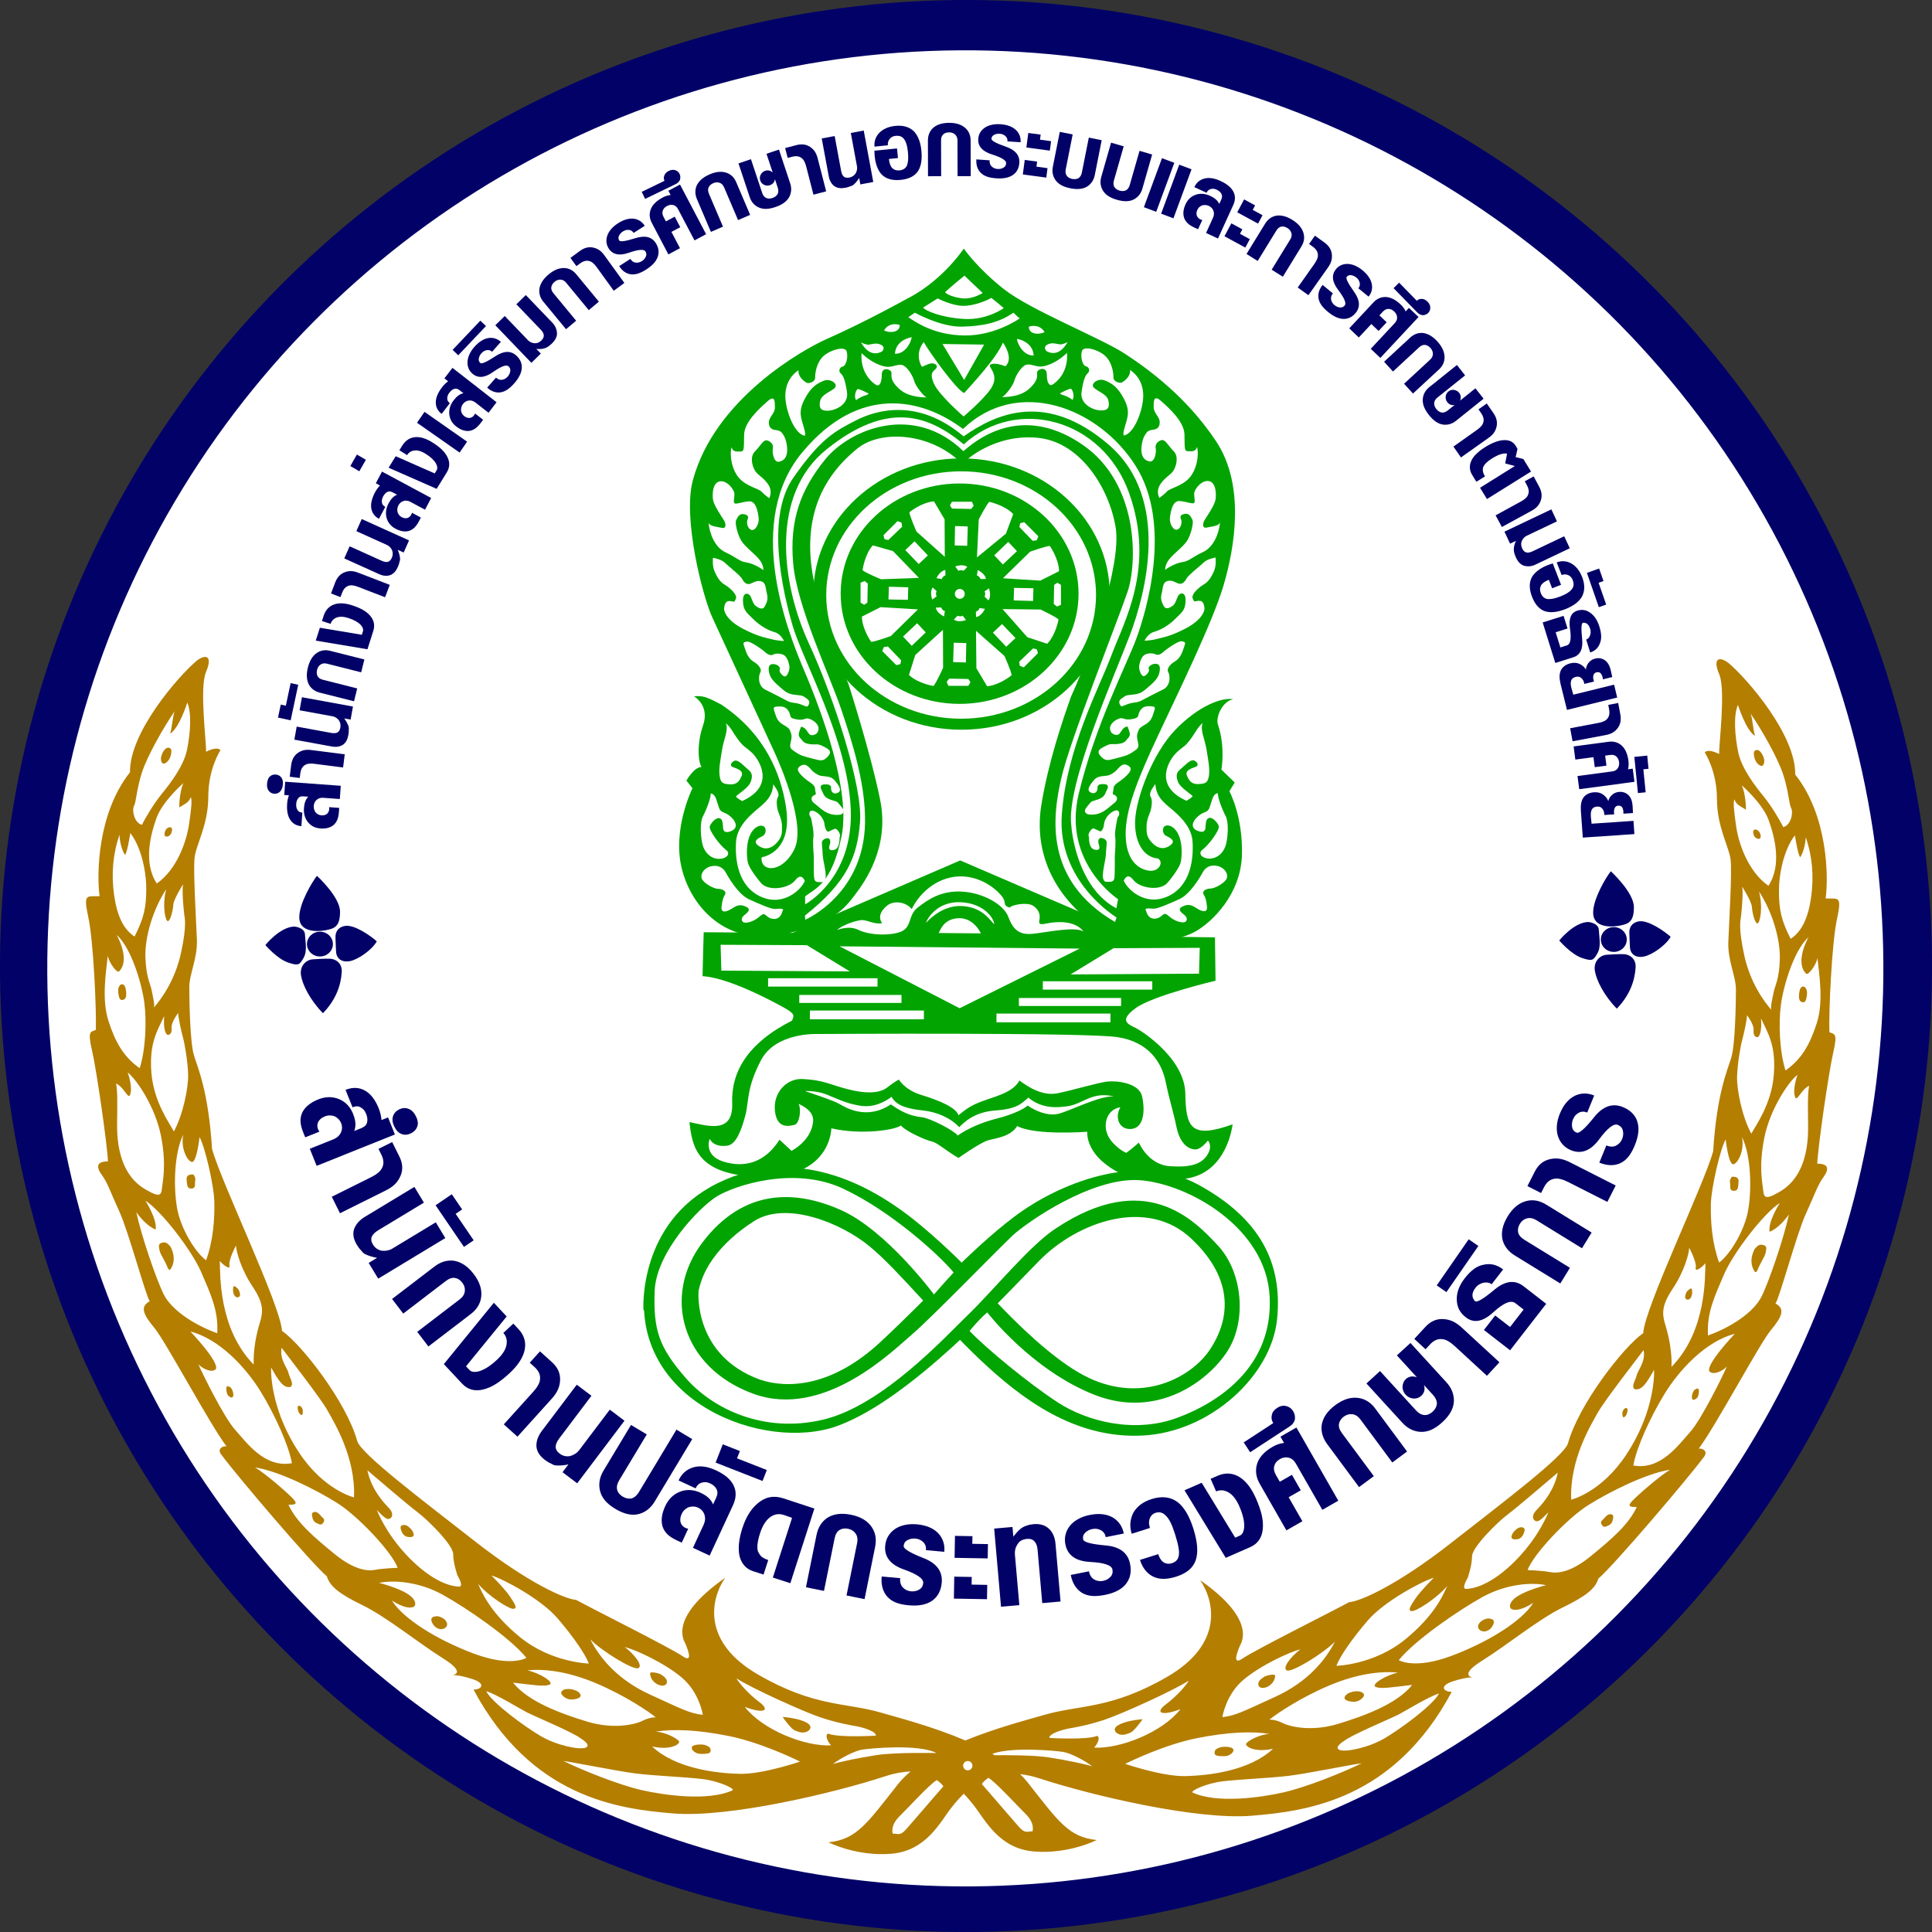 <?xml version="1.0" encoding="UTF-8"?>
<svg id="Layer_2" data-name="Layer 2" xmlns="http://www.w3.org/2000/svg" width="240" height="240" viewBox="0 0 240 240">
  <rect x="0" y="0" width="240" height="240" fill="#333333" stroke="none"/>
  <circle cx="120" cy="120" r="120" transform="translate(-31.309 196.848) rotate(-71.925)" fill="#020167"/>
  <circle cx="119.914" cy="120.293" r="114.045" transform="translate(-3.546 236.942) rotate(-88.465)" fill="#fff"/>
  <path d="M86.211,86.494s1.983,1.133,1.133,3.587c-.85,2.454-.566,4.72-.189,5.192-.944,0-1.888,1.699-1.888,1.699l.755.944s-2.549,5.098-1.322,10.007c1.227,4.909,5.57,9.441,12.178,8.213,6.608-1.227,8.119-3.399,9.346-5.004,1.227-1.605,4.296-5.9,3.115-11.754-1.18-5.853-3.965-14.492-3.965-14.492,0,0-4.484-9.582-4.721-16.332-.236-6.75,3.068-10.574,5.853-12.839,2.785-2.266,8.638-2.03,12.556,1.463l.85.094s3.635-3.446,9.063-2.879,8.921,6.561,9.63,11.235-3.305,16.049-5.523,20.817c-1.085,3.021-2.879,8.307-3.729,13.594s1.086,10.479,5.901,14.303c4.815,3.824,10.952,2.644,13.17,1.416,2.218-1.227,5.711-4.721,5.853-9.535s-1.557-7.93-1.557-7.93l.66-1.086-1.652-1.605s.518-2.785-.425-5.57c-.33-.897.52-2.927,1.889-3.163-1.369-.283-4.296.803-7.175,3.776s-4.862,8.497-5.003,11.187.991,4.673,2.832,4.815c.755.425.142,1.699-1.133,1.51-1.274-.189-2.833-1.228-2.88-4.437s1.605-7.175,3.965-12.226c2.36-5.051,6.844-14.161,8.213-18.834s2.691-12.367-.944-17.843c-3.635-5.476-8.403-8.969-11.377-10.904-2.974-1.935-11.659-5.381-14.963-7.978-3.305-2.596-5.004-5.051-5.004-5.051,0,0-2.455,3.729-6.609,5.995-4.154,2.266-7.458,3.918-10.432,5.24-2.974,1.322-13.925,7.458-16.616,17.559-1.274,4.626,1.18,14.303,2.407,16.994s7.222,15.624,7.836,16.993c.614,1.369,3.87,8.827,2.36,11.848-1.51,3.021-4.248,2.832-4.059.991,1.935-.425,3.682-2.219,3.021-6.325-.661-4.107-2.596-9.016-8.024-12.651-1.699-.897-2.218-1.133-3.398-1.038Z" fill="#02a401"/>
  <path d="M137.852,73.796c0,9.307-8.242,16.852-18.41,16.852s-18.409-7.545-18.409-16.852,8.242-16.852,18.409-16.852,18.41,7.545,18.41,16.852Z" fill="#02a401"/>
  <path d="M136.152,73.915c0,8.486-7.503,15.365-16.757,15.365s-16.758-6.879-16.758-15.365,7.503-15.365,16.758-15.365,16.757,6.879,16.757,15.365Z" fill="#fff"/>
  <path d="M87.414,115.808l11.046.071,20.817-8.992,21.879,9.417,9.771.142.071,5.381s-7.789,1.841-9.913,3.399-.991,1.983,0,2.478,6.089,3.894,6.16,8.143.708,5.664,5.877,3.824c-.354,2.407-1.841,6.514-6.372,6.797s-7.08.212-9.913-2.266c-1.983-1.841-1.77-3.611-1.77-3.611,0,0-6.443.496-8.709-.708-.85,1.345-2.62,1.487-3.611,1.77s-3.682,2.195-3.682,2.195c-1.487-.85-2.62-1.912-3.328-2.053s-3.257-1.274-3.824-1.983c-.708.566-4.956,1.204-8.638.354-.071,1.558-1.204,6.231-8.921,6.019-7.718-.212-8.355-3.611-8.709-6.797,2.337.496,5.452,1.487,5.31-2.337s1.841-7.435,7.435-10.267c.283-.708.425-.85-1.416-1.841s-6.585-3.47-9.7-3.682c0-.637.142-5.452.142-5.452Z" fill="#02a401"/>
  <path d="M79.932,162.752s-.732-10.904,9.252-15.79,18.976.708,22.516,3.186,7.647,6.585,7.647,6.585c0,0,9.134,11.258,15.931,14.444,6.797,3.186,12.816-.142,15.082-3.611s3.186-8.426-2.337-13.665c-5.523-5.24-14.161-2.124-18.905,2.691s-16.002,17.206-25.065,20.534-26.009-2.997-23.885-17.631c6.939.991,6.608.92,6.608.92,0,0-.708,7.93,7.647,10.975,3.399,1.133,8.921.92,14.94-4.673,6.019-5.594,11.187-11.47,16.639-15.577,5.452-4.107,15.223-8.143,22.87-3.965s10.479,9.7,9.771,16.71c-.708,7.01-8.284,14.02-16.71,14.444-8.426.425-15.011-4.532-20.18-9.417s-10.125-11.117-13.736-14.09-10.408-5.664-14.373-3.115-7.222,6.302-7.01,10.692c-1.912.142-6.703.354-6.703.354Z" fill="#02a401"/>
  <g>
    <path d="M122.783,220.848s-.01.006-.024.016c.01-.004.02-.008.03-.012-.002-.001-.004-.003-.006-.004Z" fill="#b47e00"/>
    <path d="M219.006,95.062c.425-.531-.106-1.629-.531-1.841s-.602.212-.602.212c-.071,1.31.92,1.947,1.133,1.629Z" fill="#b47e00"/>
    <path d="M218.617,104.16c.23-.159.071-.903-.389-1.08s-.443.301-.443.301c.035.708.602.938.832.779Z" fill="#b47e00"/>
    <path d="M224.033,122.552c-.319-.053-.46.425-.46.425-.319,1.398.177,1.558.496,1.522s.389-.761.407-1.097c.018-.336-.124-.796-.443-.85Z" fill="#b47e00"/>
    <path d="M214.935,147.422c-.035.531.425.566.708.46s.283-.584.319-.92c.035-.336.035-.673-.443-.761-.478-.088-.438.069-.496.159-.248.389-.053.531-.088,1.062Z" fill="#b47e00"/>
    <path d="M218.67,154.627c-.336.035-.708.549-.708.549-.797,1.558-.142,2.567.018,2.779.159.212.336-.106.407-.336.071-.23.549-1.115.744-1.469.195-.354.283-.814.283-1.115s-.407-.443-.744-.407Z" fill="#b47e00"/>
    <path d="M209.784,161.424c.301-.088.443-.655.425-.867-.018-.212.018-.46-.124-.496s-.496.336-.496.336c-.124.124-.212.407-.248.655s.142.46.443.372Z" fill="#b47e00"/>
    <path d="M210.58,172.594c-.23.124-.354.584-.354.584-.106.301-.053.566.035.673.088.106.336,0,.531-.177.195-.177.283-.726.248-.991-.035-.266-.23-.212-.46-.088Z" fill="#b47e00"/>
    <path d="M201.712,176.063c.159-.053.336-.248.407-.531s.124-.566-.088-.62c-.212-.053-.425.336-.425.336-.142.354-.053.867.106.814Z" fill="#b47e00"/>
    <path d="M199.977,188.1c-.336,0-.779.602-.779.602-.23.177-.46.389-.195.744.266.354.425.212.797.053.372-.159.513-.443.584-.867s-.071-.531-.407-.531Z" fill="#b47e00"/>
    <path d="M188.524,191.198c.425-.071.708-.443.85-.991.142-.549-.443-.549-.744-.407-.301.142-.637.549-.637.549-.602.938.106.92.531.85Z" fill="#b47e00"/>
    <path d="M184.86,201.058c-.425,0-.903.372-.903.372-.779.708-.088,1.328.549,1.221s.974-.69,1.062-1.062c.088-.372-.283-.531-.708-.531Z" fill="#b47e00"/>
    <path d="M168.38,210.103c-.602.053-.991.301-.991.301-1.027.779.372,1.044.938.991.566-.053,1.151-.566,1.115-.85s-.46-.496-1.062-.443Z" fill="#b47e00"/>
    <path d="M158.043,208.032c-.389.018-.874.184-.974.248-.584.372-.744.602-.761.92-.018.319.301.602.903.425s1.027-.69,1.133-1.115.088-.496-.301-.478Z" fill="#b47e00"/>
    <path d="M152.024,216.989c-.602.018-1.009.354-1.009.354-.23.283-.159.637.071.726.23.088,1.044.142,1.398.035s.744-.407.744-.708-.602-.425-1.204-.407Z" fill="#b47e00"/>
    <path d="M138.677,214.475c-.443.407-.071.867.46.991.531.124.903-.088,1.292-.23s1.221-1.239,1.505-1.664c-.23,0-1.363.124-2.16.372-.796.248-1.039.477-1.097.531Z" fill="#b47e00"/>
    <path d="M21.283,93.15s-.177-.425-.602-.212-.956,1.31-.531,1.841c.212.319,1.204-.319,1.133-1.629Z" fill="#b47e00"/>
    <path d="M20.929,102.797c-.46.177-.62.92-.389,1.08.23.159.797-.071.832-.779,0,0,.018-.478-.443-.301Z" fill="#b47e00"/>
    <path d="M15.123,122.269c-.319.053-.46.513-.443.85.018.336.088,1.062.407,1.097s.814-.124.496-1.522c0,0-.142-.478-.46-.425Z" fill="#b47e00"/>
    <path d="M23.195,146.679c.035.336.035.814.319.92s.744.071.708-.46.159-.673-.088-1.062c-.058-.091-.018-.248-.496-.159-.478.088-.478.425-.443.761Z" fill="#b47e00"/>
    <path d="M20.487,154.344c-.336-.035-.744.106-.744.407s.088.761.283,1.115c.195.354.673,1.239.744,1.469s.248.549.407.336c.159-.212.814-1.221.018-2.779,0,0-.372-.513-.708-.549Z" fill="#b47e00"/>
    <path d="M29.072,159.778c-.142.035-.106.283-.124.496-.018.212.124.779.425.867.301.088.478-.124.443-.372s-.124-.531-.248-.655c0,0-.354-.372-.496-.336Z" fill="#b47e00"/>
    <path d="M28.576,172.311c-.23-.124-.425-.177-.46.088s.053.814.248.991c.195.177.443.283.531.177.088-.106.142-.372.035-.673,0,0-.124-.46-.354-.584Z" fill="#b47e00"/>
    <path d="M37.445,175.78c.159.053.248-.46.106-.814,0,0-.212-.389-.425-.336s-.159.336-.088.62.248.478.407.531Z" fill="#b47e00"/>
    <path d="M39.958,188.419s-.443-.602-.779-.602-.478.106-.407.531.212.708.584.867c.372.159.531.301.796-.053.266-.354.035-.566-.195-.744Z" fill="#b47e00"/>
    <path d="M50.632,190.915c.425.071,1.133.088.531-.85,0,0-.336-.407-.637-.549-.301-.142-.885-.142-.744.407s.425.92.85.991Z" fill="#b47e00"/>
    <path d="M54.296,200.775c-.425,0-.797.159-.708.531.088.372.425.956,1.062,1.062s1.328-.513.549-1.221c0,0-.478-.372-.903-.372Z" fill="#b47e00"/>
    <path d="M70.829,211.112c.566.053,1.965-.212.938-.991,0,0-.389-.248-.991-.301s-1.027.159-1.062.443.549.797,1.115.85Z" fill="#b47e00"/>
    <path d="M81.946,209.342c.602.177.92-.106.903-.425-.018-.319-.177-.549-.761-.92-.1-.064-.584-.23-.974-.248s-.407.053-.301.478.531.938,1.133,1.115Z" fill="#b47e00"/>
    <path d="M87.132,216.706c-.602-.018-1.204.106-1.204.407s.389.602.744.708,1.168.053,1.398-.035c.23-.088.301-.443.071-.726,0,0-.407-.336-1.009-.354Z" fill="#b47e00"/>
    <path d="M99.382,213.661c-.796-.248-1.929-.372-2.16-.372.283.425,1.115,1.522,1.505,1.664.389.142.761.354,1.292.23.531-.124.903-.585.46-.992-.058-.053-.301-.283-1.097-.531Z" fill="#b47e00"/>
    <path d="M226.784,111.607c.377-2.643.283-10.29-3.776-15.389.094-4.909-5.948-11.895-8.308-13.878-1.133-.85-1.983-.566-1.133,1.416s-.095,9.063,0,9.913c-1.511-.755-1.794-.189-1.794-.189,0,0,1.511,2.266,1.511,5.759s1.51,5.948,1.699,7.553c.189,1.605-.189,7.836-.283,10.196-.094,2.36.944,4.248.944,5.948s-.094,6.798-.566,8.402c-.472,1.605-1.794,4.343-2.266,11.706-1.228,4.343-8.496,19.354-8.685,22.564-2.455,1.699-8.025,8.874-9.347,13.689-.472,1.605-8.119,7.364-14.633,12.462-6.514,5.098-11.14,7.175-12.556,7.269-1.889,1.038-11.706,5.947-13.217,6.986-1.511,1.038-.472-1.227-.378-1.51.095-.283,2.36-3.115-4.909-8.213,1.794,2.643,2.927,7.93-4.059,11.99-6.987,4.06-10.952,3.493-15.2,4.72-2.246.649-6.155,1.668-9.912,3.209-3.957-1.701-8.205-2.804-10.586-3.491-4.248-1.228-8.213-.661-15.2-4.721-6.987-4.06-5.853-9.346-4.059-11.99-7.269,5.098-5.004,7.93-4.909,8.213.095.283,1.133,2.549-.378,1.51-1.511-1.039-11.328-5.948-13.217-6.986-1.416-.094-6.042-2.171-12.556-7.269s-14.161-10.857-14.633-12.462c-1.321-4.815-6.892-11.99-9.347-13.689-.189-3.21-7.458-18.221-8.685-22.564-.472-7.364-1.793-10.102-2.266-11.706-.472-1.605-.566-6.703-.566-8.402s1.038-3.588.944-5.948c-.094-2.36-.472-8.591-.283-10.196.189-1.605,1.699-4.059,1.699-7.553s1.511-5.759,1.511-5.759c0,0-.283-.566-1.794.189.095-.85-.85-7.93,0-9.913s0-2.266-1.133-1.416c-2.36,1.983-8.402,8.969-8.308,13.878-4.06,5.098-4.154,12.745-3.776,15.389-1.511.095-2.077-.472-1.416,2.549.661,3.021,1.038,11.706.944,14.066-.661.283-1.038.095-.472,2.549.566,2.454,1.888,11.612,1.983,13.784-1.416,0-1.511.661-.756,1.699.755,1.039,1.039,2.077,2.172,4.532s3.304,10.573,3.776,11.14c-1.227.661-.85,1.605.566,3.304s6.891,11.99,8.969,14.727c-.378-.094-1.322.283-.566,1.133,1.888,2.549,11.046,13.311,13.028,15.011.378,1.227,1.51,2.171,4.437,3.588,2.927,1.416,6.986,4.72,10.007,6.608,3.021,1.888,1.133,2.077,1.133,2.077,0,0,.66-.094,2.454.472s1.228,1.322.189,1.322c7.175,13.406,17.938,14.822,24.829,15.388,6.891.566,20.015-2.549,26.34-4.627,1.14-.374,2.178-.553,3.123-.588-.606.511-1.149,1.052-1.601,1.627-3.87,4.909-5.099,6.797-8.591,7.175,0,0,3.493,1.793,7.836,1.416,4.343-.377,6.042-3.965,7.458-5.758.371-.47.867-1.082,1.508-1.693.504.514.906,1.013,1.22,1.41,1.416,1.794,3.115,5.381,7.458,5.758,4.343.377,7.836-1.416,7.836-1.416-3.493-.377-4.721-2.265-8.592-7.175-.275-.349-.585-.685-.92-1.01.758.081,1.569.251,2.442.538,6.325,2.077,19.448,5.193,26.34,4.626,6.891-.566,17.654-1.983,24.829-15.388-1.039,0-1.605-.755.189-1.322s2.454-.472,2.454-.472c0,0-1.887-.189,1.133-2.077,3.021-1.888,7.08-5.192,10.007-6.609,2.927-1.416,4.059-2.36,4.437-3.587,1.983-1.699,11.14-12.462,13.028-15.011.755-.85-.189-1.227-.566-1.133,2.077-2.738,7.552-13.028,8.969-14.727s1.793-2.644.566-3.304c.472-.566,2.644-8.685,3.776-11.14,1.133-2.455,1.417-3.493,2.172-4.532.755-1.039.66-1.699-.756-1.699.095-2.171,1.416-11.329,1.983-13.784.566-2.454.189-2.266-.472-2.549-.095-2.36.283-11.045.944-14.067.661-3.021.095-2.454-1.415-2.549ZM77.609,204.598c1.31.319,4.886,1.947,7.08,3.788s2.62,4.638,2.62,4.638c-1.629-.177-2.514-.673-6.55-2.514s-6.266-4.567-7.435-6.868c1.416,1.452,5.381,3.894,5.983,3.576s-.531-1.735-1.699-2.62ZM65.501,207.501c1.983-.212,4.921.071,8.532,1.593s6.585,3.54,7.435,4.248c0,0-.673-.071-1.664.425-.991.495-3.682,1.062-6.833.106-3.151-.956-7.328-2.443-9.24-4.85,2.514.283,3.859.531,4.532.248s-1.31-1.487-2.761-1.77ZM63.767,199.854c.531-.035.248-.531-.389-1.487s-1.983-2.301-2.337-2.655c1.487.425,6.16,2.938,8.178,5.275s3.505,4.532,3.93,5.664c0,0-4.673-.106-8.568-3.292s-4.815-5.841-5.204-6.62c1.381,1.593,3.859,3.151,4.39,3.115ZM51.871,187.852c1.274.956,4.425,4.071,4.425,5.204s.531,2.655.531,2.655c0,0,.85,1.381.212,1.381s-2.726-.283-5.594-2.974c-2.868-2.691-4.213-5.487-4.638-6.55,1.133,1.204,1.381,1.239,1.699,1.027s.283-.744-.142-1.204-2.195-2.16-2.726-4.744c1.558,1.31,4.956,4.248,6.231,5.204ZM33.674,169.868c.885,1.558,1.522,2.655,2.443,2.407.425-.389-.142-1.097-.283-1.735s-1.133-1.664-.85-3.115c.92,1.239,4.85,6.266,5.7,7.789s3.505,5.841,3.292,10.798c0,0-3.753-.885-6.868-5.629-3.115-4.744-3.47-8.992-3.434-10.515ZM28.506,157.194c-.142-.708.814-2.478.814-2.478,0,.673.602,2.938,2.053,5.098s1.31,3.186.885,4.567-.814,3.328-.744,5.133c-4.39-4.496-4.142-11.187-4.213-12.887.212.319,1.345,1.274,1.204.566ZM23.832,144.343c.602.106.956-3.08.956-3.08.637,1.062,1.806,5.983,1.841,8.107s-.142,4.744-1.027,7.187c-1.274-.92-3.151-3.859-3.611-6.514s-.354-6.833.779-9.098c-.354,1.593.46,3.292,1.062,3.399ZM20.858,114.427c.319-.035.637-1.381.673-2.053s1.204-2.514,1.204-2.514c-.142.814.071,3.08.142,3.647s.354,1.416-.389,4.85-2.443,5.735-3.363,6.797c.106-.389-.106-1.204-.283-2.124s-.708-1.629-.779-4.178.991-5.983,2.584-8.39c-.531,2.018-.106,4.0.212,3.965ZM20.398,126.216c-.142,1.629.212,2.443.531,2.337s.425-.319.389-.956.814-1.77.814-1.77c0,.496.389,2.337.602,3.08s.602,3.045.637,4.602-.602,4.886-1.77,7.045c-.496-.956-2.514-3.647-2.797-7.328s.744-5.169,1.593-7.01ZM23.478,102.426c-.319,2.124-1.487,5.558-4,7.328-1.699-2.584-.779-6.054-.035-8.143s3.363-4.354,3.363-4.354c-.248.354-.566,1.947-.531,3.045.779-.496,1.204-.637,1.416-1.274.177.212.106,1.274-.212,3.399ZM16.646,100.124c.283-.531.319-2.124.991-4.178s2.655-5.558,4.071-7.612c-.248.531-.283,1.77-.566,2.797,1.133-.673,2.124-3.859,2.124-3.859.566,1.345.389,3.788-.035,5.877s-2.23,4.354-3.151,5.487-1.983,2.868-2.443,3.824c-.956-.212-1.274-1.806-.991-2.337ZM14.84,103.7c.035.956.354,2.089.708,2.514.319-.566.637-2.726.637-2.726,1.274,1.593,1.983,4.567,1.983,6.904s-.283,3.647-1.452,5.948c-1.381-.885-2.195-2.62-2.549-5.204s-.142-5.063.673-7.435ZM13.389,118.711c.106.814,1.168,2.266,1.416,1.947,1.452-1.487-.319-4.532-.319-4.532,1.806,1.593,3.115,6.019,3.434,8.355s.177,5.877-.566,8.213c-2.018-1.416-3.045-3.257-3.894-5.912s-.283-6.089-.071-8.072ZM14.557,138.82c0-1.204.071-3.328-.142-4.213.319.106.673.46.92.779s.708,1.062.814.637c.389-.92-.283-2.797-.283-2.797,1.097.85,3.434,4.284,4.142,7.93s.177,5.7.106,6.479-.248,1.168-1.876.212c-4.107-2.195-3.682-7.824-3.682-9.028ZM20.363,160.84c-.92-1.806-2.797-7.293-3.434-10.267.354.531,1.416,1.806,2.407,2.16.212-1.274-1.274-3.576-1.274-3.576,1.983,1.239,5.806,6.231,6.939,8.886s2.16,4.744,1.983,7.576c-3.045-1.097-5.7-2.974-6.62-4.779ZM29.214,177.621c-1.381-1.522-4.071-6.974-4.567-8.143.46.496,1.629,1.133,2.16.602.496-.85-3.151-4.673-3.151-4.673,3.611.92,6.904,4.496,8.709,7.435s3.54,6.797,3.894,8.921c-3.399.637-5.664-2.62-7.045-4.142ZM41.534,193.021c-2.549-2.089-4.673-3.894-5.7-6.089.673-.035,1.204,0,.673-.637s-3.54-3.257-4.815-4c2.903.425,7.505,2.726,10.161,4.39s6.868,6.16,7.541,8.072c0,0-1.876.071-2.761.248s-2.549.106-5.098-1.983ZM58.846,205.412c-4.638-1.735-8.78-4.354-10.161-6.585,1.487.956,2.337.956,2.691.779s.354-.92-.779-1.629-3.151-1.274-3.505-1.345c1.841-.389,4.992-.142,7.93,1.487s8.32,5.31,10.373,7.824c0,0-1.912,1.204-6.55-.531ZM60.403,210.085c1.274.389,4.142,2.16,5.027,2.62s5.877,2.549,6.726,3.257c0,0,1.381.814.602,1.133s-3.611-.283-5.558-1.416c-1.947-1.133-6.125-4.178-6.797-5.594ZM90.991,222.406c-3.045,1.381-8.497.602-11.293-.035s-7.222-2.407-9.7-3.611c1.239.142,6.726,1.274,9.063,1.558s6.019.425,8.143.673,4.192,1.232,3.788,1.416ZM91.876,220.353c-2.868-.071-7.93-.637-10.869-3.399,2.266.496,3.363-.248,3.363-.566s-1.664-1.239-2.938-1.274c2.16-.354,5.169-.248,9.063.531,3.894.779,8.107,2.797,8.886,3.186,0,0-4.638,1.593-7.505,1.522ZM92.514,212.033c2.443.92,3.186.425,1.806-.602s-2.584-2.443-2.832-2.938c1.77,1.168,8.32,4.142,10.444,4.85,2.124.708,3.682.956,4.461,1.097s2.478.638,2.407,1.169c0,0-4.638.283-5.912-.248-.389.071-.212.85.354,1.452-3.222.177-8.497-1.912-10.727-4.78ZM108.941,218.016c-2.337.354-4.956.92-5.487,1.133.885-.708,2.726-1.664,3.647-1.806s6.939-.744,9.24.425c0,0-5.063-.106-7.399.248ZM112.586,227.22c-.85.956-1.133.496-1.699.566-.142-.744.106-1.452.991-2.301s3.576-3.824,4.496-4.354c0,0,.602.389.814.779-.46.496-3.753,4.354-4.602,5.31ZM120.222,219.916c-.319,0-.578-.259-.578-.579,0-.319.259-.578.578-.578.319,0,.578.259.578.578,0,.32-.259.579-.578.579ZM223.608,106.497c.354-.425.673-1.558.708-2.514.814,2.372,1.027,4.85.673,7.435s-1.168,4.319-2.549,5.204c-1.168-2.301-1.452-3.611-1.452-5.948s.708-5.31,1.983-6.904c0,0,.319,2.16.637,2.726ZM218.227,128.836c.319.106.673-.708.531-2.337.85,1.841,1.876,3.328,1.593,7.01s-2.301,6.372-2.797,7.328c-1.168-2.16-1.806-5.487-1.77-7.045s.425-3.859.637-4.602.602-2.584.602-3.08c0,0,.85,1.133.814,1.77s.071.85.389.956ZM220.316,123.313c-.177.92-.389,1.735-.283,2.124-.92-1.062-2.62-3.363-3.363-6.797s-.46-4.284-.389-4.85.283-2.832.142-3.647c0,0,1.168,1.841,1.204,2.514s.354,2.018.673,2.053.744-1.947.212-3.965c1.593,2.407,2.655,5.841,2.584,8.39s-.602,3.257-.779,4.178ZM215.891,87.556s.991,3.186,2.124,3.859c-.283-1.027-.319-2.266-.566-2.797,1.416,2.053,3.399,5.558,4.071,7.612s.708,3.647.991,4.178-.035,2.124-.991,2.337c-.46-.956-1.522-2.691-2.443-3.824s-2.726-3.399-3.151-5.487-.602-4.532-.035-5.877ZM215.466,99.31c.212.637.637.779,1.416,1.274.035-1.097-.283-2.691-.531-3.045,0,0,2.62,2.266,3.363,4.354s1.664,5.558-.035,8.143c-2.514-1.77-3.682-5.204-4-7.328s-.389-3.186-.212-3.399ZM212.528,149.653c.035-2.124,1.204-7.045,1.841-8.107,0,0,.354,3.186.956,3.08s1.416-1.806,1.062-3.399c1.133,2.266,1.239,6.443.779,9.098s-2.337,5.594-3.611,6.514c-.885-2.443-1.062-5.063-1.027-7.187ZM207.784,160.096c1.452-2.16,2.053-4.425,2.053-5.098,0,0,.956,1.77.814,2.478s.991-.248,1.204-.566c-.071,1.699.177,8.39-4.213,12.887.071-1.806-.319-3.753-.744-5.133s-.566-2.407.885-4.567ZM198.473,175.497c.85-1.522,4.779-6.55,5.7-7.789.283,1.452-.708,2.478-.85,3.115s-.708,1.345-.283,1.735c.92.248,1.558-.85,2.443-2.407.035,1.522-.319,5.771-3.434,10.515s-6.868,5.629-6.868,5.629c-.212-4.956,2.443-9.275,3.292-10.798ZM182.329,195.995s.531-1.522.531-2.655,3.151-4.248,4.425-5.204,4.673-3.894,6.231-5.204c-.531,2.584-2.301,4.284-2.726,4.744s-.46.991-.142,1.204.566.177,1.699-1.027c-.425,1.062-1.77,3.859-4.638,6.55s-4.956,2.974-5.594,2.974.212-1.381.212-1.381ZM169.938,201.27c2.018-2.337,6.691-4.85,8.178-5.275-.354.354-1.699,1.699-2.337,2.655s-.92,1.452-.389,1.487,3.009-1.522,4.39-3.115c-.389.779-1.31,3.434-5.204,6.62s-8.568,3.292-8.568,3.292c.425-1.133,1.912-3.328,3.93-5.664ZM170.894,209.554c.673.283,2.018.035,4.532-.248-1.912,2.407-6.089,3.894-9.24,4.85s-5.841.389-6.833-.106-1.664-.425-1.664-.425c.85-.708,3.824-2.726,7.435-4.248s6.55-1.806,8.532-1.593c-1.452.283-3.434,1.487-2.761,1.77ZM154.467,208.669c2.195-1.841,5.771-3.47,7.08-3.788-1.168.885-2.301,2.301-1.699,2.62s4.567-2.124,5.983-3.576c-1.168,2.301-3.399,5.027-7.435,6.868s-4.921,2.337-6.55,2.514c0,0,.425-2.797,2.62-4.638ZM127.279,225.203c.885.85,1.133,1.558.991,2.301-.566-.071-.85.389-1.699-.566s-4.142-4.815-4.602-5.31c.188-.345.68-.689.79-.763.014-.009.024-.016.024-.016.002.001.004.003.006.004.926.54,3.606,3.502,4.489,4.35ZM130.216,218.299c-1.786-.271-5.157-.272-6.651-.258-.1-.059-.201-.119-.303-.177,2.549-.91,7.928-.371,8.794-.237.92.142,2.761,1.097,3.647,1.806-.531-.212-3.151-.779-5.487-1.133ZM135.916,217.095c.566-.602.744-1.381.354-1.452-1.274.531-5.912.248-5.912.248-.071-.531,1.629-1.027,2.407-1.168s2.337-.389,4.461-1.097,8.674-3.682,10.444-4.85c-.248.496-1.452,1.912-2.832,2.938s-.637,1.522,1.806.602c-2.23,2.868-7.505,4.956-10.727,4.779ZM139.775,219.113c.779-.389,4.992-2.407,8.886-3.186s6.904-.885,9.063-.531c-1.274.035-2.938.956-2.938,1.274s1.097,1.062,3.363.566c-2.938,2.761-8.001,3.328-10.869,3.399s-7.505-1.522-7.505-1.522ZM159.459,222.653c-2.797.637-8.249,1.416-11.293.035-.404-.183,1.664-1.168,3.788-1.416s5.806-.389,8.143-.673,7.824-1.416,9.063-1.558c-2.478,1.204-6.904,2.974-9.7,3.611ZM171.956,215.962c-1.947,1.133-4.779,1.735-5.558,1.416s.602-1.133.602-1.133c.85-.708,5.841-2.797,6.726-3.257s3.753-2.23,5.027-2.62c-.673,1.416-4.85,4.461-6.797,5.594ZM187.781,199.889c.354.177,1.204.177,2.691-.779-1.381,2.23-5.523,4.85-10.161,6.585s-6.55.531-6.55.531c2.053-2.514,7.435-6.196,10.373-7.824s6.089-1.876,7.93-1.487c-.354.071-2.372.637-3.505,1.345s-1.133,1.452-.779,1.629ZM203.323,187.215c-1.027,2.195-3.151,4-5.7,6.089s-4.213,2.16-5.098,1.983-2.761-.248-2.761-.248c.673-1.912,4.886-6.408,7.541-8.072s7.258-3.965,10.161-4.39c-1.274.744-4.284,3.363-4.815,4s0,.602.673.637ZM212.351,170.363c.531.531,1.699-.106,2.16-.602-.496,1.168-3.186,6.62-4.567,8.143s-3.647,4.779-7.045,4.142c.354-2.124,2.089-5.983,3.894-8.921s5.098-6.514,8.709-7.435c0,0-3.647,3.824-3.151,4.673ZM218.794,161.123c-.92,1.806-3.576,3.682-6.62,4.779-.177-2.832.85-4.921,1.983-7.576s4.956-7.647,6.939-8.886c0,0-1.487,2.301-1.274,3.576.991-.354,2.053-1.629,2.407-2.16-.637,2.974-2.514,8.461-3.434,10.267ZM224.6,139.103c0,1.204.425,6.833-3.682,9.028-1.629.956-1.806.566-1.876-.212s-.602-2.832.106-6.479,3.045-7.081,4.142-7.93c0,0-.673,1.876-.283,2.797.106.425.566-.319.814-.637s.602-.673.92-.779c-.212.885-.142,3.009-.142,4.213ZM225.697,127.066c-.85,2.655-1.876,4.496-3.894,5.912-.744-2.337-.885-5.877-.566-8.213s1.629-6.762,3.434-8.355c0,0-1.77,3.045-.319,4.532.248.319,1.31-1.133,1.416-1.947.212,1.983.779,5.417-.071,8.072Z" fill="#b47e00"/>
  </g>
  <path d="M119.206,60.06c-8.16,0-14.775,6.129-14.775,13.689s6.615,13.689,14.775,13.689,14.775-6.129,14.775-13.689-6.615-13.689-14.775-13.689ZM130.421,67.832s1.121,1.59,1.135,3.129c-.833.416-2.327,1.165-2.327,1.165l-4.641-.293,3.372-3.295s2.086-.757,2.461-.707ZM128.377,73.076l-.048,1.581-2.407-.071.047-1.558,2.408.047ZM126.733,64.998l.501-.133,1.752,1.752-.2.501-.501.066-1.652-1.719.1-.467ZM124.579,70.118l-1.068-1.135,1.736-1.669,1.085,1.152-1.752,1.652ZM121.581,64.537s1.01-1.976,1.319-2.195c0,0,1.905.399,2.964,1.515-.325.872-.908,2.439-.908,2.439l-3.594,2.95.22-4.709ZM122.296,73.481c.283-.195.548-.407.548-.407,0,0,.363.938-.053,1.505-.336-.301-.478-.461-.478-.461,0,0,.168-.416-.018-.637ZM121.451,70.816s.92.406,1.026,1.101c-.451.025-.663.013-.663.013,0,0-.175-.413-.463-.438.062-.338.1-.676.1-.676ZM116.02,62.279c.472.802,1.322,2.242,1.322,2.242l.024,4.65-3.517-3.139s-.897-2.03-.874-2.407c0,0,1.51-1.227,3.045-1.345ZM116.359,74.076c-.283.195-.548.407-.548.407,0,0-.363-.938.053-1.505.337.301.478.461.478.461,0,0-.168.416.018.637ZM113.609,67.246l1.653,1.752-1.135,1.069-1.669-1.736,1.152-1.085ZM111.5,64.733l.5.2.066.501-1.719,1.651-.467-.1-.133-.5,1.752-1.752ZM108.422,67.745c.895.253,2.505.707,2.505.707l3.233,3.342-4.712.163s-2.051-.845-2.295-1.135c0,0,.244-1.931,1.27-3.077ZM112.826,72.955l-.047,1.558-2.408-.047.047-1.581,2.408.07ZM106.902,72.388l.495-.212.401.308-.048,2.383-.401.259-.448-.26v-2.478ZM108.213,79.722s-1.127-1.587-1.146-3.125c.831-.419,2.323-1.174,2.323-1.174l4.642.275-3.36,3.307s-2.082.765-2.458.717ZM111.848,82.496l-.5.133-1.752-1.752.2-.5.501-.066,1.651,1.719-.1.467ZM113.932,77.423l1.068,1.135-1.736,1.669-1.085-1.152,1.752-1.653ZM115.951,85.212s-1.922-.302-3.037-1.363c.281-.888.783-2.482.783-2.482l3.439-3.129.019,4.715s-.907,2.024-1.204,2.259ZM117.275,76.577s-.92-.407-1.027-1.101c.451-.025.664-.012.664-.012,0,0,.176.413.463.438-.062.338-.1.676-.1.676ZM117.443,71.469s-.413.175-.438.463c-.338-.062-.676-.1-.676-.1,0,0,.407-.921,1.101-1.027.025.451.013.664.013.664ZM120.292,85.196h-2.478l-.212-.495.307-.401,2.383.048.259.401-.26.448ZM119.702,70.899s-.416-.168-.637.018c-.195-.283-.407-.549-.407-.549,0,0,.938-.363,1.505.053-.301.336-.46.478-.46.478ZM119.843,73.773c0,.339-.275.614-.614.614-.339,0-.614-.275-.614-.614,0-.339.275-.614.614-.614.339,0,.614.275.614.614ZM120.15,67.802l-1.558-.047.047-2.407,1.581.047-.071,2.407ZM118.953,76.493s.416.168.637-.018c.195.283.407.548.407.548,0,0-.938.363-1.505-.053.301-.336.461-.478.461-.478ZM120.033,79.886l-.047,2.408-1.581-.047.071-2.408,1.558.047ZM120.645,63.223l-2.384-.047-.26-.401.26-.448h2.478l.212.496-.307.401ZM121.236,75.994s.413-.176.438-.463c.338.062.676.1.676.1,0,0-.407.92-1.101,1.027-.025-.451-.013-.663-.013-.663ZM122.622,85.248c-.476-.8-1.332-2.236-1.332-2.236l-.047-4.649,3.532,3.123s.907,2.025.885,2.402c0,0-1.505,1.234-3.038,1.36ZM124.998,80.343l-1.653-1.752,1.135-1.068,1.669,1.736-1.152,1.085ZM127.177,82.903l-.5-.2-.066-.501,1.719-1.651.467.1.133.5-1.752,1.752ZM130.083,79.973c-.883-.295-2.469-.822-2.469-.822l-3.075-3.488,4.714.055s2.01.94,2.24,1.24c0,0-.332,1.917-1.411,3.015ZM131.303,75.343l-.402-.307.048-2.383.401-.26.448.26v2.478l-.495.212Z" fill="#02a401"/>
  <path d="M119.808,34.24l2.266,2.16s-1.204.744-2.337.673-2.16-.496-2.337-.779c.531-.531,2.407-2.053,2.407-2.053Z" fill="#fff"/>
  <path d="M116.48,37.072s1.699.885,3.115.92,3.115-.708,3.54-.991c.744.566,1.558,1.274,1.558,1.274,0,0-2.089,1.522-4.956,1.345-2.868-.177-4.815-1.027-5.063-1.416.496-.319,1.806-1.133,1.806-1.133Z" fill="#fff"/>
  <path d="M113.648,38.842s3.222,1.806,5.877,1.735c2.655-.071,4.567-.496,6.372-1.735.637.637.779.708.779.708,0,0-3.009,2.16-6.833,2.124s-6.089-1.664-7.01-2.266c.283-.212.814-.566.814-.566Z" fill="#fff"/>
  <polygon points="117.082 42.736 122.251 42.807 119.772 47.197 117.082 42.736" fill="#fff"/>
  <path d="M124.587,42.559s1.416,1.912.319,2.938c-1.31-.496-2.124-.354-1.912.071s1.062,1.345.035,2.797c-1.027,1.452-3.328,3.363-3.328,3.363,0,0-3.045-2.62-3.682-4.071s0-1.522.283-1.912-.283-.814-1.027-.496l-.744.319s-1.027-1.452.212-3.08c.744,1.31,4.071,5.948,5.027,6.337,1.027-1.133,4.107-4.461,4.815-6.266Z" fill="#fff"/>
  <path d="M127.809,40.577s1.274-.46,1.947.673c-.602.354-1.983.319-1.947-.673Z" fill="#fff"/>
  <path d="M130.004,43.621s-.496-.496.106-.814c.602-.319,1.133-.071,1.522-.035.389.035.779-.177.991-.283-.496.885-1.381,1.806-2.62,1.133Z" fill="#fff"/>
  <path d="M126.322,42.099s1.947.248,2.089,2.053c-1.133.071-1.947-1.168-2.089-2.053Z" fill="#fff"/>
  <path d="M111.771,40.364s-1.274-.46-1.947.673c.602.354,1.983.319,1.947-.673Z" fill="#fff"/>
  <path d="M113.258,41.887s-1.947.248-2.089,2.053c1.133.071,1.947-1.168,2.089-2.053Z" fill="#fff"/>
  <path d="M124.445,49.321c-.142,0,2.089.142,3.363-.991s.991-1.699,1.027-2.089c.035-.389,1.204-.814,1.204.283s.354,1.452.673,1.274c.319-.177,2.018-1.345,1.841-3.965-1.168,1.133-2.478,1.664-3.222,1.699-.744.035-1.31-.389-1.876-.212s-1.274,1.31-1.452,1.983c-.177.673-1.274,2.018-1.558,2.018Z" fill="#fff"/>
  <path d="M131.668,48.861s1.133-.602,1.345-.566.531.92.212,1.381c-.319-.283-.92-.531-1.062-.566s-.389-.106-.496-.248Z" fill="#fff"/>
  <path d="M139.739,54.065s-.389.283-.035-.956.744-1.983-.071-3.54c-.814-1.558-1.522-1.947-2.372-2.301s-1.806.389-1.416.85c.389.46,1.664.814,1.841,1.629.177.814,0,1.274-.956,1.239-.956-.035-2.62-.779-2.372-2.337.248-1.558.46-2.018.779-2.301.319-.283.142-.779-.248-.85-.389-.071-.708-1.097-.496-1.876s2.372-.106,3.115.814c.744.92.814,2.089.814,2.514s.744.708,1.027.566,1.133-.744,1.027-1.558c1.027.673,1.735,1.876,1.629,3.505-.106,1.629-1.062,4.213-2.266,4.602Z" fill="#fff"/>
  <path d="M144.023,61.854s-.496-.814.142-1.735,1.274-1.097,1.629-1.699.637-1.735,0-2.372-1.027-1.452-1.452-1.381-.885.46-.779.991c.106.531-.106,1.77-.744,1.664s-.991-.566-1.027-1.31c-.035-.744.177-1.558.425-1.947.248-.389.354-.602.991-.673s.885-.425.85-1.027c-.035-.602-.744-1.062-.744-1.77s-.035-1.629.92-.779c.956.85,2.868,2.549,2.903,4.142.035,1.593-.035,2.089.389,2.089s.991.142,1.168-.531c.283,1.027-.035,2.832-.956,3.859s-2.407,1.274-2.761,1.664-.956.814-.956.814Z" fill="#fff"/>
  <path d="M144.767,70.775c-.039.105-.106-.673.602-1.452s1.664-1.452,2.124-2.195c.46-.744.814-2.195.637-2.549-.177-.354-.389-.85-.956-.744s-.602.354-.46.673.035,1.097-.46,1.274-1.027-.779-.92-1.522c.106-.744.319-2.089,1.204-2.018.885.071,1.558.389,1.77.248s.035-.531.035-1.133.956-1.77,1.841-1.593c.885.177.92,1.629.814,2.301-.106.673-1.097,2.124-1.345,2.514-.248.389-.354,1.097.248.956.602-.142,1.558-.177,1.664-.673-.142,1.452-.814,3.115-2.124,3.717-1.31.602-1.735,1.133-2.514,1.239s-1.699.602-2.16.956Z" fill="#fff"/>
  <path d="M142.182,79.591s.389-.885,1.168-1.097,1.806-.779,2.62-1.593c.814-.814,1.274-1.062,1.31-2.266.035-1.204-.744-1.027-.956-.566s-.319.956-.673,1.204-.85.496-1.097,0c-.248-.496-.425-.885-.248-1.558.177-.673.106-1.345.673-1.522s.92.106,1.381.283c.46.177.814-.177,1.027-.602s1.735-1.593,2.16-2.018,1.452-.602,1.452-.602c0,0,.142.956-.212,1.735s-.673,1.274-1.274,1.629c-.602.354-1.593,1.239-1.345,1.735.248.496.071.354.673.283.602-.071.708.389.779.85s-.389,1.558-2.337,2.584c-1.947,1.027-2.974,1.133-3.611,1.31s-1.487.212-1.487.212Z" fill="#fff"/>
  <path d="M139.279,87.733s-.566-.531.035-.956c.602-.425.46-.389,1.452-.496s1.239-.389,1.947-.991,1.168-1.097,1.31-1.735.071-1.133-.531-1.097c-.602.035-.92.496-.779.673s-.212.708-.566.85-.708-.814-.637-1.274.319-1.239.779-1.416c.46-.177.92-.177,1.274,0s.779-.142.92-.283,1.841-1.452,2.337-1.345.46.142.248.779-.46,1.345-1.133,1.735c-.673.389-1.027.991-.814,1.31s.389,1.664-.637,2.16c-1.027.496-2.23,1.133-2.691,1.381-.46.248-.814.212-1.31.319s-.92.389-1.204.389Z" fill="#fff"/>
  <path d="M138.076,91.026c.104.143.708.46.991.106s.389-.637.673-.779.319-.212.46.248.283.708-.071,1.097-.389.602-1.168.708-.885-.106-1.522.212-1.345.602-.744,1.274c.602.673.85.602,1.912.319s1.452-.354,2.089-.779.814-.531.673-1.168-.177-.885-.035-1.274.142-.531.814-.92c.673-.389.885-.673,1.097-1.345s.425-.956-.212-.991-1.062,0-1.416.566,0,.814-.814.991c-.814.177-.991.035-1.416-.071s-2.053.779-1.31,1.806Z" fill="#fff"/>
  <path d="M135.137,101.151s-.708-.212-.142-.885.425-.673,1.168-.885c.744-.212,1.027-.496,1.168-.885s.885-1.274-.708-1.062c-.46.248-.212.389-.319.708-.106.319-.389.496-.779.319-.389-.177-.425-.496.035-1.133.46-.637.673-.85,1.487-.92.814-.071.85-.142,1.345-.46s.885-1.239,1.593-.92.602.744-.212,1.487c-.814.744-1.416.85-1.452,1.452-.035.602-.248.637.106.779s.566.602-.071,1.062-1.558,1.629-3.222,1.345Z" fill="#fff"/>
  <path d="M135.279,103.983s-.071,1.381.673,1.558c.744.177.673-.283.531-.708s.035-.779.319-.744.673.212.673.566-.071.779-.106,1.593c-.035.814-.85,3.257.071,3.292s.991-.071,1.027-.92c.035-.85,0-2.301.035-2.584.035-.283.106-1.629.035-2.053s.035-1.062.106-1.452.142-1.027.283-1.133.248-.885-.389-.708-1.31.956-1.381,1.629-.319.956-.46.956-.779-.425-.956-.354c-.177.071-.708.708-.46,1.062Z" fill="#fff"/>
  <path d="M139.598,109.388s.283-.708.755-.472c.472.236.472.849,1.841,1.227,1.369.378,2.36,0,2.738-.378.378-.378,1.463-1.794,1.699-2.502s.472-3.918-1.274-4.673c-1.085-.331-1.085.944-.519,1.227s1.227.614.614,1.133c-.614.519-1.463.614-2.266-.189-.803-.802-.755-1.322-.755-2.124s.377-1.558.472-1.841.33-1.322.047-1.794c-.283-.472.189-1.038.566-1.605.095,1.274.662,1.935,1.464,2.643s3.021,2.266,3.163,4.484c.142,2.219-.236,5.57-3.115,6.845s-5.097-1.038-5.428-1.983Z" fill="#fff"/>
  <path d="M147.387,99.475s.755-.425.755-.566-1.511-1.039-1.794-1.747-.236-1.18.236-1.558c.472-.378,1.274-1.322,1.746-1.133.472.189.566.614.283.755s-1.463.378-1.18,1.086.614,1.133,1.463,1.086c.85-.047,1.133-.142,1.274-.991s-.048-1.794-.283-3.257c-.236-1.463-.85-2.502-.472-3.351-.708.614-.85,1.133-1.558,2.077-.708.944-.897.85-1.699,1.605-.803.755-3.068,4.06,1.228,5.995Z" fill="#fff"/>
  <path d="M148.756,103.204c.185.077.944.378.991-.378.047-.755.094-1.133.472-1.227s.991.519,1.18.991-1.274,2.408-1.983,2.927c-.708.519-.047,1.18.944,1.133.991-.047,1.7-.85,1.935-1.747.236-.897.377-2.738-.048-3.54-.425-.802-1.038-2.407-.944-2.832-.519.047-.662.567-.897,1.322-.236.755-.236.85-.944,1.133s-2.077,1.652-.708,2.219Z" fill="#fff"/>
  <path d="M142.382,113.164s.189,1.086,1.181.944.85-.992,1.605-.331c.755.661,1.416.803,1.841.803s.614-.519.142-.897c-.472-.378-.944-.755-.236-1.086.708-.331,1.086-.189,1.747.236s1.369.614,1.274-.236-.189-1.086-.425-1.511.378-.708.85-.708,1.51-.519,1.935-1.086-.095-1.463-.991-1.699c-.897-.236-1.558.142-1.888.755-.33.614-1.558,2.738-2.927,3.351-1.369.614-2.738,1.227-3.257,1.18-.519-.047-1.181-.094-.85.283Z" fill="#fff"/>
  <path d="M109.571,43.657s.496-.496-.106-.814-1.133-.071-1.522-.035-.779-.177-.991-.283c.496.885,1.381,1.806,2.62,1.133Z" fill="#fff"/>
  <path d="M115.129,49.357c.142,0-2.089.142-3.363-.991s-.991-1.699-1.027-2.089-1.204-.814-1.204.283-.354,1.452-.673,1.274-2.018-1.345-1.841-3.965c1.168,1.133,2.478,1.664,3.222,1.699s1.31-.389,1.876-.212,1.274,1.31,1.452,1.983,1.274,2.018,1.558,2.018Z" fill="#fff"/>
  <path d="M107.907,48.897s-1.133-.602-1.345-.566-.531.92-.212,1.381c.319-.283.92-.531,1.062-.566s.389-.106.496-.248Z" fill="#fff"/>
  <path d="M99.835,54.101s.389.283.035-.956-.744-1.983.071-3.54,1.522-1.947,2.372-2.301,1.806.389,1.416.85-1.664.814-1.841,1.629,0,1.274.956,1.239,2.62-.779,2.372-2.337-.46-2.018-.779-2.301-.142-.779.248-.85.708-1.097.496-1.876-2.372-.106-3.115.814-.814,2.089-.814,2.514-.744.708-1.027.566-1.133-.744-1.027-1.558c-1.027.673-1.735,1.876-1.629,3.505s1.062,4.213,2.266,4.602Z" fill="#fff"/>
  <path d="M95.551,61.889s.496-.814-.142-1.735-1.274-1.097-1.629-1.699-.637-1.735,0-2.372,1.027-1.452,1.452-1.381.885.46.779.991.106,1.77.744,1.664.991-.566,1.027-1.31-.177-1.558-.425-1.947-.354-.602-.991-.673-.885-.425-.85-1.027.744-1.062.744-1.77.035-1.629-.92-.779-2.868,2.549-2.903,4.142.035,2.089-.389,2.089-.991.142-1.168-.531c-.283,1.027.035,2.832.956,3.859s2.407,1.274,2.761,1.664.956.814.956.814Z" fill="#fff"/>
  <path d="M94.808,70.811c.039.105.106-.673-.602-1.452s-1.664-1.452-2.124-2.195-.814-2.195-.637-2.549.389-.85.956-.744.602.354.46.673-.035,1.097.46,1.274,1.027-.779.92-1.522-.319-2.089-1.204-2.018-1.558.389-1.77.248-.035-.531-.035-1.133-.956-1.77-1.841-1.593-.92,1.629-.814,2.301,1.097,2.124,1.345,2.514.354,1.097-.248.956-1.558-.177-1.664-.673c.142,1.452.814,3.115,2.124,3.717s1.735,1.133,2.514,1.239,1.699.602,2.16.956Z" fill="#fff"/>
  <path d="M97.392,79.626s-.389-.885-1.168-1.097-1.806-.779-2.62-1.593-1.274-1.062-1.31-2.266.744-1.027.956-.566.319.956.673,1.204.85.496,1.097,0,.425-.885.248-1.558-.106-1.345-.673-1.522-.92.106-1.381.283-.814-.177-1.027-.602-1.735-1.593-2.16-2.018-1.452-.602-1.452-.602c0,0-.142.956.212,1.735s.673,1.274,1.274,1.629,1.593,1.239,1.345,1.735-.071.354-.673.283-.708.389-.779.85.389,1.558,2.337,2.584,2.974,1.133,3.611,1.31,1.487.212,1.487.212Z" fill="#fff"/>
  <path d="M100.295,87.769s.566-.531-.035-.956-.46-.389-1.452-.496-1.239-.389-1.947-.991-1.168-1.097-1.31-1.735-.071-1.133.531-1.097.92.496.779.673.212.708.566.85.708-.814.637-1.274-.319-1.239-.779-1.416-.92-.177-1.274,0-.779-.142-.92-.283-1.841-1.452-2.337-1.345-.46.142-.248.779.46,1.345,1.133,1.735,1.027.991.814,1.31-.389,1.664.637,2.16,2.23,1.133,2.691,1.381.814.212,1.31.319.92.389,1.204.389Z" fill="#fff"/>
  <path d="M101.499,91.061c-.104.143-.708.46-.991.106s-.389-.637-.673-.779-.319-.212-.46.248-.283.708.071,1.097.389.602,1.168.708.885-.106,1.522.212,1.345.602.744,1.274-.85.602-1.912.319-1.452-.354-2.089-.779-.814-.531-.673-1.168.177-.885.035-1.274-.142-.531-.814-.92-.885-.673-1.097-1.345-.425-.956.212-.991,1.062,0,1.416.566,0,.814.814.991.991.035,1.416-.071,2.053.779,1.31,1.806Z" fill="#fff"/>
  <path d="M104.437,101.186s.708-.212.142-.885-.425-.673-1.168-.885-1.027-.496-1.168-.885-.885-1.274.708-1.062c.46.248.212.389.319.708s.389.496.779.319.425-.496-.035-1.133-.673-.85-1.487-.92-.85-.142-1.345-.46-.885-1.239-1.593-.92-.602.744.212,1.487,1.416.85,1.452,1.452.248.637-.106.779-.566.602.071,1.062,1.558,1.629,3.222,1.345Z" fill="#fff"/>
  <path d="M104.296,104.019s.071,1.381-.673,1.558-.673-.283-.531-.708-.035-.779-.319-.744-.673.212-.673.566.071.779.106,1.593.85,3.257-.071,3.292-.991-.071-1.027-.92,0-2.301-.035-2.584-.106-1.629-.035-2.053-.035-1.062-.106-1.452-.142-1.027-.283-1.133-.248-.885.389-.708,1.31.956,1.381,1.629.319.956.46.956.779-.425.956-.354.708.708.46,1.062Z" fill="#fff"/>
  <path d="M99.977,109.424s-.283-.708-.755-.472c-.472.236-.472.849-1.841,1.227-1.369.378-2.36,0-2.738-.378-.378-.378-1.463-1.794-1.699-2.502s-.472-3.918,1.274-4.673c1.085-.331,1.085.944.519,1.227s-1.227.614-.614,1.133c.614.519,1.463.614,2.266-.189.803-.802.755-1.322.755-2.124s-.377-1.558-.472-1.841-.33-1.322-.047-1.794c.283-.472-.189-1.038-.566-1.605-.095,1.274-.661,1.935-1.464,2.643-.802.708-3.021,2.266-3.163,4.484-.142,2.219.236,5.57,3.115,6.845s5.098-1.038,5.428-1.983Z" fill="#fff"/>
  <path d="M92.188,99.511s-.755-.425-.755-.566,1.511-1.039,1.794-1.747.236-1.18-.236-1.558c-.472-.378-1.274-1.322-1.746-1.133-.472.189-.566.614-.283.755s1.463.378,1.18,1.086-.614,1.133-1.463,1.086c-.85-.047-1.133-.142-1.274-.991s.048-1.794.283-3.257c.236-1.463.85-2.502.472-3.351.708.614.85,1.133,1.558,2.077.708.944.897.85,1.699,1.605.803.755,3.068,4.06-1.228,5.995Z" fill="#fff"/>
  <path d="M90.819,103.24c-.185.077-.944.378-.991-.378-.047-.755-.094-1.133-.472-1.227s-.991.519-1.18.991,1.274,2.408,1.983,2.927c.708.519.047,1.18-.944,1.133-.991-.047-1.7-.85-1.935-1.747-.236-.897-.377-2.738.048-3.54.425-.802,1.038-2.407.944-2.832.519.047.662.567.897,1.322.236.755.236.85.944,1.133s2.077,1.652.708,2.219Z" fill="#fff"/>
  <path d="M97.192,113.2s-.189,1.086-1.181.944-.85-.992-1.605-.331c-.755.661-1.416.803-1.841.803s-.614-.519-.142-.897c.472-.378.944-.755.236-1.086-.708-.331-1.086-.189-1.747.236-.66.425-1.369.614-1.274-.236s.189-1.086.425-1.511-.378-.708-.85-.708-1.51-.519-1.935-1.086.095-1.463.991-1.699c.897-.236,1.558.142,1.888.755.33.614,1.558,2.738,2.927,3.351,1.369.614,2.738,1.227,3.257,1.18.519-.047,1.181-.094.85.283Z" fill="#fff"/>
  <path d="M100.041,114.25s7.741-3.304,7.411-12.934c-.094-4.248-1.511-8.969-2.974-13.264-1.463-4.295-5.476-12.698-5.948-18.079s.944-9.157,3.965-12.887c3.021-3.729,10.951-7.081,17.182-1.038,2.549-2.266,7.931-5.57,14.869-.755s6.75,14.586,5.523,18.221c-1.228,3.635-7.129,18.362-8.214,23.083-1.085,4.721-2.265,12.698,6.656,17.937l.189-.566s-7.411-4.437-6.797-12.792c.614-8.355,4.674-15.766,6.184-19.826s5.475-10.857,2.171-20.108c-3.304-9.252-13.973-12.037-20.534-6.042-4.437-3.682-9.488-5.428-17.04.614-7.063,5.65-5.617,16.71-2.219,24.074,3.198,6.928,6.703,17.843,6.372,22.186-.331,4.343-1.605,7.505-6.845,11.659,0,.283.048.519.048.519Z" fill="#fff"/>
  <path d="M116.02,160.805s-5.912-8.001-11.612-10.515c-5.7-2.514-12.072-2.62-17.135,4.036-5.063,6.656-2.584,15.542,6.266,18.799,8.851,3.257,17.489-5.452,19.719-7.328,2.23-1.876,10.762-10.656,12.497-12.285,1.735-1.629,9.877-7.328,15.825-6.904,5.948.425,15.719,5.841,16.144,14.48s-6.231,13.099-11.506,15.046c-5.275,1.947-11.152.46-14.798-1.912-3.647-2.372-8.921-6.726-10.975-8.886,1.274-1.558,2.195-2.301,2.195-2.301,0,0,5.487,7.151,13.311,10.231,7.824,3.08,14.197-1.735,16.569-5.487,2.372-3.753,1.841-9.736-1.204-13.028-3.045-3.292-9.063-9.523-20.144-2.16-3.151,2.018-7.895,7.824-10.798,10.621s-10.692,11.364-18.091,13.134c-7.399,1.77-13.772-1.345-17.099-5.169s-4.036-5.948-3.859-10.798c.177-4.85,5.594-10.444,7.718-11.754s9.559-3.859,15.719-.956c6.16,2.903,12.249,8.568,13.701,10.408-1.027,1.097-2.443,2.726-2.443,2.726Z" fill="#fff"/>
  <path d="M88.158,141.475s-.814,2.053,1.735,2.832,5.098.177,6.939-2.726c1.097.991,1.487,1.381,1.487,1.381,0,0,2.301-1.133,2.655-3.399.248-1.239-.708-1.947-1.77-2.443.354.673.142,2.478-.531,2.62-.673.142-2.16.531-2.407-1.735-.248-2.266,1.452-4.071,3.434-3.965s2.726.389,4.178.85c1.452.46,4.815,1.487,6.408.142.956-.744,1.381-.92,1.381-.92,0,0,.708,1.274,2.797,1.912,2.089.637,4.284,1.522,4.602,2.514.92-.744,1.558-1.274,3.328-1.876s3.505-1.097,4.248-2.443c1.168.885,2.903,1.947,4.709,1.593,1.806-.354,4.992-1.31,6.16-1.452,1.168-.142,3.965.142,4.354,1.806.389,1.664.283,3.894-1.274,4.071s-2.16-1.416-1.416-2.691c-1.522.248-2.089,1.77-1.699,3.115.389,1.345,1.983,2.407,2.443,2.549.637-.46,1.558-1.274,1.558-1.274,0,0,1.168,2.832,3.965,2.938,2.301.142,4.142-.142,4.815-1.983.212-.85-.212-1.204-.212-1.204,0,0-.814,1.062-1.487,1.097-.673.035-1.912-.425-2.407-2.761s-.85-3.222-1.345-5.629-2.089-4.956-5.983-5.558-37.279-.389-37.279-.389c0,0-5.169-.248-7.01,3.257s-1.487,5.169-1.947,6.868c-.46,1.699-1.097,3.611-2.266,3.753-1.168.142-1.841-.248-2.16-.85Z" fill="#fff"/>
  <polygon points="89.515 117.365 100.23 117.413 105.564 120.67 89.609 120.575 89.515 117.365" fill="#fff"/>
  <rect x="95.415" y="121.519" width="13.595" height="1.038" fill="#fff"/>
  <rect x="99.286" y="123.596" width="12.698" height=".991" fill="#fff"/>
  <rect x="100.608" y="125.532" width="14.161" height="1.086" fill="#fff"/>
  <polygon points="149.039 117.743 138.324 117.79 132.99 121.047 148.945 120.953 149.039 117.743" fill="#fff"/>
  <rect x="129.545" y="121.897" width="13.594" height="1.038" fill="#fff"/>
  <rect x="126.571" y="123.974" width="12.697" height=".991" fill="#fff"/>
  <rect x="123.785" y="125.909" width="14.161" height="1.086" fill="#fff"/>
  <polygon points="104.29 117.554 119.206 125.248 134.123 117.838 104.29 117.554" fill="#fff"/>
  <path d="M116.61,115.902l5.24.047s-.85-1.935-2.738-1.888c-1.888.047-2.313,1.51-2.502,1.841Z" fill="#fff"/>
  <path d="M115.052,114.627s1.841-2.219,4.437-2.077c2.596.142,3.493,1.794,4.012,2.266,0-.661-1.18-2.596-4.154-2.738s-4.249,2.171-4.296,2.549Z" fill="#fff"/>
  <path d="M104.006,115.525s1.463-.614,2.644,0c1.699.802,4.814.708,5.711-.047.897-.755.519-1.888,1.699-2.785,1.18-.897,2.785-2.077,5.428-1.935,2.643.142,5.193,1.605,5.759,3.115.566,1.51,1.274,2.313,3.068,2.124,1.794-.189,5.193-.944,6.279-.283-1.039-1.416-3.399-1.227-4.343-1.038-.944.189-1.274.236-1.133-.378.142-.614-.048-1.321-.803-1.794s-2.643-.095-2.879.236c-.897-.236-.425-.566-.85-1.227-.425-.661-2.313-2.549-5.051-2.643-2.738-.094-5.145,1.747-6.278,4.06-.755-.944-2.266-1.086-3.068-.425-.802.661-1.133,1.416-.614,2.171-.85.189-1.699-.33-2.407-.378-.708-.047-2.738.708-3.163,1.227Z" fill="#fff"/>
  <path d="M99.994,135.539s3.493,1.133,4.295,1.605c.803.472,3.399,2.03,6.372.047,1.888,1.322,2.88,1.463,3.918,1.605s3.965,1.652,4.39,2.266c1.274-.897,3.021-1.652,4.909-2.124,1.888-.472,3.352-1.18,3.776-1.605.944.661,2.455,1.322,3.776,1.038s5.098-2.266,6.939-2.171c-.897-.189-1.936-.331-3.446.378s-1.888.85-3.304.944c-1.416.094-2.785-.236-3.87-1.18-.897.802-1.464,1.416-4.107,1.605-2.643.189-3.918,1.51-4.484,2.077-1.039-1.133-2.738-1.888-4.484-2.077-1.747-.189-3.304-.519-3.918-1.699-.897.661-2.265,1.416-4.059,1.086-1.794-.331-2.691-.849-4.012-1.369-1.322-.519-2.691-.425-2.691-.425Z" fill="#fff"/>
  <g>
    <path d="M202.084,116.71c0,.851-.721,1.54-1.611,1.54s-1.611-.69-1.611-1.54.721-1.54,1.611-1.54,1.611.69,1.611,1.54Z" fill="#020167"/>
    <path d="M200.101,108.231s2.868,2.62,2.868,4.461-.673,2.089-1.806,2.301-3.222.212-3.257-1.558c-.035-1.77,1.629-4.496,2.195-5.204Z" fill="#020167"/>
    <path d="M202.402,115.879c0-.106-.071-1.168,1.133-1.416,1.179-.243,3.257,1.239,4,1.912-.637,1.097-2.301,2.23-3.292,2.443s-1.735-.248-1.77-1.204c-.035-.956-.071-1.452-.071-1.735Z" fill="#020167"/>
    <path d="M197.304,114.533s1.274.106,1.31.991c.035.885.319,2.053-.177,2.903s-.602,1.027-1.947.566-2.797-2.16-2.797-2.16c0,0,1.806-2.266,3.611-2.301Z" fill="#020167"/>
    <path d="M199.57,118.605c.282-.024,1.558-.106,2.195-.071s1.488.519,1.416,1.664c-.106,1.699-.779,3.505-2.337,5.098-1.629-1.664-2.549-3.576-2.726-4.709-.177-1.133.602-1.912,1.452-1.983Z" fill="#020167"/>
  </g>
  <g>
    <path d="M41.355,117.277c0,.851-.721,1.54-1.611,1.54s-1.611-.69-1.611-1.54.721-1.54,1.611-1.54,1.611.69,1.611,1.54Z" fill="#020167"/>
    <path d="M39.373,108.798s2.868,2.62,2.868,4.461-.673,2.089-1.806,2.301-3.222.212-3.257-1.558c-.035-1.77,1.629-4.496,2.195-5.204Z" fill="#020167"/>
    <path d="M41.674,116.445c0-.106-.071-1.168,1.133-1.416,1.179-.243,3.257,1.239,4,1.912-.637,1.097-2.301,2.23-3.292,2.443s-1.735-.248-1.77-1.204c-.035-.956-.071-1.452-.071-1.735Z" fill="#020167"/>
    <path d="M36.576,115.1s1.274.106,1.31.991c.035.885.319,2.053-.177,2.903s-.602,1.027-1.947.566-2.797-2.16-2.797-2.16c0,0,1.806-2.266,3.611-2.301Z" fill="#020167"/>
    <path d="M38.842,119.171c.282-.024,1.558-.106,2.195-.071s1.488.519,1.416,1.664c-.106,1.699-.779,3.505-2.337,5.098-1.629-1.664-2.549-3.576-2.726-4.709-.177-1.133.602-1.912,1.452-1.983Z" fill="#020167"/>
  </g>
  <path d="M100.018,112.338s6.019-3.186,5.664-11.825-5.948-18.409-7.222-22.799-3.328-13.453.071-18.339,5.169-5.806,7.789-7.151,7.789-2.761,13.382,1.983c4.036-2.832,10.267-5.664,18.055,1.062s4.461,18.693,2.62,23.578-8.001,18.693-7.293,23.72c.142,1.912,1.204,7.93,5.594,10.267l.212-1.133s-6.939-4.532-4.886-13.099,5.948-16.002,7.151-19.259,4.532-14.161-.071-21.454c-4.602-7.293-14.657-11.117-21.454-4.602-5.098-3.824-12.887-5.594-19.967,2.903s-2.053,21.737.212,27.048,5.811,14.98,4.673,20.604c-1.204,5.948-3.257,6.514-4.532,7.505v.991Z" fill="#fff"/>
  <g>
    <path d="M42.214,99.257l-2.071-.151c-.321-.023-.591.062-.81.256-.217.193-.337.449-.359.766-.02.274.057.539.233.794.081.094.186.178.322.254.124.064.259.102.409.113.258.019.484-.042.675-.182.172-.153.27-.355.285-.607.006-.044-.001-.121-.014-.232l1.251.091-.034.51c-.028.383-.095.703-.2.96-.102.257-.259.477-.464.66-.41.334-.953.476-1.637.426-.578-.042-1.05-.256-1.419-.641-.369-.385-.577-.86-.622-1.425l-.011-.282.013-.214c.045-.614.225-1.074.533-1.382l-.607-.045c-.299-.022-.517.056-.646.234-.142.177-.224.419-.246.726-.021.296.033.537.159.722.103.206.305.32.604.342l-.119,1.677c-.612-.044-1.073-.307-1.387-.787-.317-.48-.445-1.148-.383-2.002.025-.351.098-.698.219-1.042l-.577-.042.117-1.644,6.903.504-.117,1.644Z" fill="#020167"/>
    <path d="M34.97,96.615c.156.225.208.528.16.909-.045.382-.173.665-.38.849-.206.184-.455.258-.74.221-.279-.035-.497-.168-.657-.399-.16-.231-.217-.537-.17-.919.009-.077.022-.153.035-.228.017-.075.046-.166.09-.271.05-.138.136-.254.255-.35.205-.173.453-.241.738-.205.289.036.509.167.668.391ZM42.621,95.337l-3.561-.453c-.266-.034-.481-.039-.647-.016-.184.01-.353.061-.505.152-.336.19-.536.541-.601,1.053l-.072.572-1.246-.158.179-1.439c.086-.676.358-1.178.821-1.507.237-.169.487-.284.75-.345.26-.061.568-.069.919-.024l4.167.529-.204,1.636Z" fill="#020167"/>
    <path d="M43.553,89.389l-.793-.144c.123.168.227.326.307.475.084.149.153.302.213.458.054.133.067.297.042.493.014.17-.001.374-.044.612-.051.282-.127.523-.235.727-.108.204-.255.372-.444.505-.381.243-.835.316-1.363.22l-4.671-.854.291-1.622,4.308.787c.318.058.571.038.764-.061.086-.051.157-.124.217-.22.061-.095.106-.224.135-.385.059-.335-.006-.643-.195-.923-.224-.265-.48-.423-.764-.475l-4.105-.749.291-1.622,6.338,1.158-.29,1.622Z" fill="#020167"/>
    <path d="M36.108,89.481l-1.574-.342.344-1.612.629.137.596-2.804.944.205-.939,4.416Z" fill="#020167"/>
    <path d="M44.87,83.518l-4.264-1.076c-.301-.076-.562-.04-.78.109-.221.148-.366.367-.438.655-.072.298-.055.558.058.778.11.221.334.373.666.457l4.262,1.076-.394,1.599-4.249-1.072c-.602-.152-1.049-.474-1.338-.965-.311-.577-.359-1.297-.145-2.16.212-.853.588-1.46,1.129-1.821.48-.321,1.024-.404,1.639-.25l4.248,1.071-.396,1.599Z" fill="#020167"/>
    <path d="M45.064,75.751c.358.203.658.441.898.714.498.565.634,1.202.408,1.914l-.722,2.276-6.423-1.074.51-1.601,5.214.875.135-.424c.077-.24-.013-.506-.269-.797-.329-.348-.841-.636-1.538-.86-.581-.189-1.067-.21-1.451-.063-.384.147-.637.408-.756.785l-1.073-.347.203-.643c.238-.743.695-1.224,1.373-1.443.599-.187,1.324-.143,2.171.132.522.169.96.354,1.319.557Z" fill="#020167"/>
    <path d="M47.835,74.193l-3.352-1.293c-.252-.097-.46-.153-.625-.17-.182-.035-.358-.026-.527.026-.373.104-.649.397-.833.88l-.203.538-1.175-.452.514-1.355c.239-.636.625-1.058,1.152-1.268.27-.107.538-.159.807-.156.268.004.568.069.899.197l3.926,1.513-.584,1.54Z" fill="#020167"/>
    <path d="M50.146,68.637l-.733-.332c.078.193.14.371.185.535.045.164.078.33.097.496.02.141-.005.305-.075.49-.028.168-.091.363-.188.583-.116.261-.25.477-.403.649-.154.172-.337.3-.549.384-.429.144-.887.105-1.379-.117l-4.334-1.958.668-1.504,3.997,1.805c.294.133.545.175.754.125.094-.029.183-.082.265-.16.082-.078.157-.192.223-.342.138-.311.146-.625.031-.944-.156-.311-.366-.527-.631-.646l-3.807-1.72.668-1.505,5.877,2.656-.668,1.504Z" fill="#020167"/>
    <path d="M52.8,63.317l-1.835-.984c-.282-.152-.565-.184-.841-.097-.278.088-.49.273-.638.554-.129.243-.163.516-.104.821.035.119.098.24.191.364.088.109.199.2.331.271.228.122.456.159.689.109.221-.069.388-.215.506-.439.018-.038.045-.111.077-.218l1.11.595-.239.451c-.178.339-.368.606-.564.798-.198.192-.428.33-.69.413-.508.138-1.065.044-1.669-.281-.509-.273-.858-.661-1.042-1.164-.183-.503-.181-1.022.002-1.557l.103-.263.101-.189c.287-.543.633-.892,1.041-1.046l-.539-.289c-.264-.142-.493-.159-.686-.05-.199.104-.371.292-.513.563-.138.263-.188.504-.147.725.012.231.152.417.418.559l-.784,1.484c-.54-.29-.856-.719-.953-1.286-.096-.568.056-1.231.455-1.987.163-.311.37-.598.617-.863l-.511-.274.767-1.455,6.111,3.281-.766,1.455Z" fill="#020167"/>
    <path d="M44.637,58.543l-1.117-.649.816-1.428,1.115.65-.814,1.427Z" fill="#020167"/>
    <path d="M54.865,55.827c.298.285.53.589.697.914.345.67.323,1.322-.069,1.956l-1.252,2.029-5.967-2.624.881-1.427,4.846,2.134.234-.378c.132-.215.11-.495-.069-.84-.235-.419-.661-.824-1.282-1.213-.518-.326-.983-.466-1.392-.418-.407.047-.715.239-.922.575l-.957-.602.353-.573c.409-.662.97-1.016,1.68-1.062.627-.033,1.318.189,2.074.664.465.292.848.58,1.146.865Z" fill="#020167"/>
    <path d="M57.096,56.22l-5.293-3.704.932-1.354,5.29,3.704-.93,1.354Z" fill="#020167"/>
    <path d="M60.688,51.273l-1.645-1.28c-.256-.199-.528-.278-.814-.238-.288.039-.529.185-.721.437-.167.218-.247.482-.241.792.017.123.058.253.128.391.07.123.165.231.283.323.202.159.424.233.661.224.227-.031.417-.147.569-.347.027-.035.067-.102.114-.203l.995.774-.308.405c-.232.305-.462.535-.69.691-.227.156-.476.253-.75.291-.522.049-1.055-.137-1.597-.559-.459-.356-.737-.797-.833-1.324-.096-.527-.009-1.038.261-1.535l.144-.241.131-.17c.372-.487.773-.772,1.2-.855l-.483-.376c-.238-.185-.459-.24-.665-.165-.217.069-.418.225-.602.468-.179.235-.267.465-.264.69-.026.229.08.436.318.622l-1.017,1.331c-.486-.378-.727-.854-.727-1.43-.001-.576.26-1.203.778-1.882.213-.279.464-.527.752-.746l-.459-.357.999-1.305,5.48,4.268-.996,1.305Z" fill="#020167"/>
    <path d="M64.816,45.718c-.031.597-.343,1.232-.938,1.904-.303.345-.593.607-.868.787-.273.18-.559.291-.856.334-.579.069-1.124-.128-1.636-.589l1.097-1.242c.248.223.506.311.771.263.266-.048.493-.178.68-.392.182-.205.288-.433.324-.682.034-.234-.041-.434-.227-.6-.262-.238-.909.004-1.939.729-1.027.724-1.881.779-2.561.166-.218-.195-.374-.42-.471-.677-.097-.256-.134-.531-.114-.821.02-.291.103-.592.247-.903.145-.311.348-.614.609-.909.573-.648,1.169-1.015,1.793-1.102.564-.068,1.06.093,1.494.482l-1.087,1.23c-.202-.18-.425-.246-.676-.199-.249.047-.47.178-.656.39-.168.189-.274.399-.319.629-.046.232.015.423.182.573.169.152.784-.12,1.842-.815,1.052-.702,1.928-.739,2.624-.112.488.44.718.958.685,1.556Z" fill="#020167"/>
    <path d="M56.922,44.135l-.697-.674,3.446-3.629.697.675-3.446,3.628Z" fill="#020167"/>
    <path d="M69.192,41.376c.011.438-.19.86-.604,1.265-.148.145-.299.273-.452.383-.151.111-.303.188-.456.233-.286.097-.639.125-1.057.083l.559.584-1.172,1.147-4.481-4.668,1.173-1.146,2.884,3.004c.207.217.47.342.79.374.32.033.616-.085.888-.352.407-.398.384-.834-.072-1.309l-3.048-3.174,1.171-1.147,3.307,3.443c.344.36.533.786.568,1.28Z" fill="#020167"/>
    <path d="M73.137,38.525l-2.812-3.409c-.199-.241-.431-.368-.695-.379-.264-.011-.51.079-.735.269-.235.197-.369.417-.41.662-.038.244.051.5.272.766l2.812,3.409-1.255,1.054-2.801-3.396c-.398-.483-.57-1.008-.514-1.576.086-.65.467-1.261,1.146-1.83.669-.562,1.328-.827,1.978-.795.574.026,1.063.284,1.468.775l2.803,3.397-1.255,1.054Z" fill="#020167"/>
    <path d="M76.244,36.119l-2.117-2.925c-.159-.219-.302-.381-.433-.486-.133-.129-.285-.218-.456-.268-.367-.117-.759-.024-1.173.28l-.461.34-.741-1.023,1.161-.855c.545-.402,1.094-.545,1.649-.431.285.058.538.163.763.313.223.151.439.37.647.659l2.478,3.425-1.319.971Z" fill="#020167"/>
    <path d="M81.71,31.894c-.192.566-.663,1.091-1.417,1.574-.385.247-.734.42-1.048.518-.311.098-.617.127-.914.086-.574-.093-1.047-.432-1.415-1.017l1.392-.893c.179.283.402.438.67.465.268.027.522-.037.761-.191.23-.147.394-.336.493-.567.096-.215.078-.428-.054-.639-.191-.302-.878-.245-2.061.168-1.185.414-2.023.232-2.513-.545-.155-.247-.246-.507-.268-.78-.025-.273.012-.547.11-.822.098-.275.258-.542.483-.801.224-.259.5-.494.831-.707.724-.466,1.399-.654,2.022-.567.56.09.997.382,1.308.875l-1.378.884c-.144-.228-.344-.354-.596-.378-.255-.023-.499.042-.739.195-.212.136-.37.308-.478.518-.106.21-.099.411.022.602.121.192.785.1,1.993-.278,1.202-.387,2.053-.182,2.554.613.352.557.432,1.119.24,1.685Z" fill="#020167"/>
    <path d="M86.275,29.867l-2.046-3.89c-.145-.277-.345-.446-.599-.506-.254-.061-.511-.021-.77.117-.269.144-.445.336-.528.577-.088.231-.056.49.095.777l.293.559,1.098-.586.686,1.306-1.096.587,1.063,2.023-1.442.772-2.062-3.923c-.284-.538-.335-1.079-.15-1.621.206-.591.704-1.098,1.493-1.52.173-.092.339-.163.498-.212.136-.048.303-.082.501-.102l-.28-.531,1.444-.772,3.243,6.171-1.442.772Z" fill="#020167"/>
    <path d="M84.472,22.321c-.035.101-.107.208-.21.319-.089.091-.213.174-.37.251l-3.755,1.816-.419-.879,2.828-1.367c-.107-.225-.112-.451-.014-.678.083-.232.271-.42.565-.562.285-.138.55-.164.795-.079.247.085.423.24.529.465.102.215.119.453.05.715Z" fill="#020167"/>
    <path d="M91.686,27.342l-1.738-4.074c-.122-.289-.309-.476-.559-.562-.25-.086-.51-.07-.779.047-.281.122-.475.294-.58.517-.106.223-.092.494.044.812l1.737,4.074-1.5.651-1.731-4.06c-.246-.576-.263-1.129-.05-1.658.266-.599.804-1.074,1.615-1.425.799-.347,1.507-.413,2.12-.196.543.189.94.576,1.19,1.164l1.731,4.059-1.5.651Z" fill="#020167"/>
    <path d="M98.059,24.438c-.285.559-.861.986-1.727,1.28-.434.147-.822.224-1.164.231-.342.007-.662-.058-.961-.197-.523-.257-.881-.678-1.076-1.264l-1.394-4.189,1.549-.524,1.394,4.192c.102.307.266.514.49.62.225.106.487.108.787.007.289-.098.5-.255.635-.472.117-.234.124-.505.022-.813l-.348-1.048c-.059.375-.271.623-.631.745-.247.084-.488.068-.722-.047-.233-.115-.391-.296-.473-.542-.081-.247-.064-.486.053-.721.138-.24.321-.399.548-.476.341-.115.657-.045.948.21l-.773-2.326,1.548-.524,1.394,4.189c.195.585.161,1.141-.1,1.669Z" fill="#020167"/>
    <path d="M101.051,24.183l-.903-3.506c-.068-.262-.143-.466-.226-.612-.077-.17-.187-.309-.327-.418-.3-.246-.697-.303-1.193-.174l-.553.145-.316-1.226,1.392-.365c.653-.171,1.216-.101,1.691.211.244.16.442.351.595.574.153.223.274.507.363.853l1.057,4.104-1.58.414Z" fill="#020167"/>
    <path d="M106.876,22.908l-.148-.798c-.112.176-.222.329-.331.459-.108.131-.224.252-.348.363-.104.097-.251.169-.442.215-.153.073-.346.132-.582.176-.278.052-.531.064-.757.035-.228-.029-.436-.108-.626-.238-.36-.273-.591-.676-.69-1.209l-.873-4.71,1.606-.303.805,4.343c.059.319.168.553.328.699.078.062.172.105.281.129.11.024.244.02.405-.011.332-.063.594-.233.786-.512.165-.306.22-.604.167-.89l-.767-4.136,1.605-.303,1.185,6.388-1.606.303Z" fill="#020167"/>
    <path d="M114.069,21.212c-.417.652-1.146,1.029-2.186,1.134-1.018.102-1.8-.116-2.346-.654-.232-.243-.425-.562-.579-.955-.153-.392-.258-.864-.312-1.413l-.027-.601,2.811-.283.118,1.196-1.121.113c.054.55.196.933.426,1.149.229.217.533.305.912.268.368-.037.648-.196.839-.479.093-.162.157-.4.192-.71.035-.311.032-.673-.009-1.085-.079-.803-.261-1.366-.544-1.689-.223-.263-.552-.372-.984-.329-.315.032-.561.16-.742.385-.18.225-.255.488-.225.79l-1.658.167c-.033-.334.004-.647.112-.942.107-.294.273-.555.496-.784.223-.23.502-.418.838-.566.335-.147.715-.243,1.137-.285.985-.099,1.764.133,2.334.696.502.548.805,1.339.907,2.374.106,1.067-.025,1.902-.392,2.505Z" fill="#020167"/>
    <path d="M118.954,21.882l-.012-4.435c-.001-.314-.099-.56-.296-.738-.197-.178-.442-.267-.736-.266-.304.001-.549.083-.734.246-.184.163-.276.417-.275.764l.012,4.435-1.633.004-.012-4.419c-.002-.627.198-1.143.6-1.544.478-.446,1.158-.669,2.039-.671.871-.002,1.546.218,2.027.661.426.389.639.903.641,1.542l.013,4.419-1.633.004Z" fill="#020167"/>
    <path d="M125.831,21.732c-.487.342-1.176.481-2.066.42-.456-.031-.839-.1-1.148-.208-.31-.108-.571-.268-.787-.477-.408-.419-.59-.974-.543-1.665l1.646.113c-.023.335.066.594.267.775s.442.283.725.302c.271.018.515-.035.73-.162.205-.116.315-.299.332-.548.024-.356-.563-.722-1.76-1.097-1.198-.376-1.765-1.022-1.704-1.94.02-.292.099-.555.241-.789.141-.235.331-.434.572-.596.24-.163.525-.281.859-.356.332-.075.694-.098,1.085-.072.858.059,1.513.31,1.963.753.399.407.578.902.539,1.486l-1.63-.111c.018-.27-.068-.49-.258-.661-.19-.171-.427-.265-.709-.285-.25-.017-.479.027-.689.132-.208.105-.32.271-.335.498-.016.228.574.55,1.767.968,1.195.407,1.762,1.081,1.698,2.021-.043.659-.309,1.159-.795,1.501Z" fill="#020167"/>
    <path d="M127.059,21.671l.238-1.803,1.538.207-.083.628,1.376.185-.155,1.175-2.913-.392ZM127.5,18.322l.238-1.804,1.538.207-.082.628,1.375.184-.155,1.176-2.914-.392Z" fill="#020167"/>
    <path d="M135.088,23.148c-.524.342-1.234.422-2.13.24-.449-.09-.824-.219-1.123-.385-.3-.165-.545-.383-.736-.654-.326-.486-.43-1.031-.31-1.637l.862-4.332,1.6.324-.86,4.335c-.064.317-.024.579.119.784.141.205.368.339.678.402.299.061.56.03.784-.09.216-.143.356-.375.42-.693l.864-4.348,1.601.324-.86,4.332c-.121.605-.424,1.071-.91,1.397Z" fill="#020167"/>
    <path d="M140.886,24.756c-.55.296-1.264.317-2.143.06-.439-.128-.801-.288-1.087-.478-.285-.191-.512-.429-.679-.714-.284-.512-.342-1.064-.171-1.657l1.216-4.245,1.568.459-1.217,4.247c-.088.311-.07.575.056.791.124.217.338.369.641.458.293.085.556.077.789-.024.229-.125.387-.344.477-.655l1.22-4.261,1.569.459-1.216,4.244c-.171.593-.511,1.031-1.023,1.315Z" fill="#020167"/>
    <path d="M142.098,25.738l2.248-6.088,1.53.576-2.248,6.088-1.53-.576ZM144.24,26.544l2.249-6.088,1.529.576-2.249,6.088-1.53-.576Z" fill="#020167"/>
    <path d="M149.821,28.94l.868-1.904c.133-.296.148-.58.046-.854-.103-.274-.296-.478-.585-.611-.247-.115-.522-.134-.82-.058-.116.043-.231.113-.348.214-.101.095-.186.212-.248.349-.108.236-.13.47-.067.702.081.216.234.378.462.483.04.018.112.041.221.068l-.524,1.151-.46-.213c-.346-.16-.619-.335-.823-.524-.2-.188-.352-.412-.447-.672-.168-.505-.108-1.071.179-1.698.241-.529.604-.901,1.091-1.114.487-.214,1-.243,1.54-.087l.267.088.191.089c.555.257.92.587,1.096.989l.255-.559c.121-.266.122-.503.007-.711-.113-.208-.305-.374-.57-.498-.129-.06-.25-.098-.363-.114-.112-.017-.235-.009-.37.025-.242.055-.42.211-.537.466l-1.512-.702c.253-.561.67-.916,1.248-1.065.576-.149,1.24-.05,1.994.299.8.371,1.333.813,1.6,1.323.266.51.263,1.061-.005,1.651l-1.903,4.177-1.484-.688Z" fill="#020167"/>
    <path d="M152.108,29.349l.854-1.603,1.367.742-.297.558,1.222.663-.557,1.045-2.589-1.405ZM153.694,26.373l.853-1.602,1.366.742-.298.558,1.223.664-.556,1.044-2.589-1.405Z" fill="#020167"/>
    <path d="M157.97,33.504l2.314-3.769c.165-.267.21-.528.137-.785-.075-.256-.236-.462-.486-.618-.259-.162-.509-.224-.752-.184-.242.04-.455.207-.634.501l-2.315,3.769-1.388-.869,2.306-3.755c.328-.534.769-.864,1.32-.99.638-.122,1.333.051,2.083.52.741.463,1.196,1.011,1.373,1.643.158.558.07,1.108-.263,1.65l-2.306,3.756-1.389-.869Z" fill="#020167"/>
    <path d="M161.206,35.717l2.082-2.95c.154-.22.262-.41.32-.568.079-.169.115-.343.107-.521-.006-.389-.215-.734-.633-1.034l-.467-.336.73-1.032,1.171.842c.55.396.859.877.926,1.444.034.292.018.568-.055.829-.07.261-.207.537-.414.828l-2.437,3.452-1.33-.956Z" fill="#020167"/>
    <path d="M166.913,39.617c-.592-.004-1.235-.29-1.929-.857-.355-.291-.629-.57-.82-.838-.192-.269-.315-.55-.37-.847-.096-.58.072-1.139.506-1.677l1.28,1.049c-.209.261-.284.524-.223.789.06.266.2.488.42.668.211.173.441.271.69.293.234.024.429-.061.584-.255.223-.278-.049-.917-.812-1.92-.766-1.003-.86-1.861-.286-2.576.182-.228.398-.396.649-.505.249-.11.517-.161.806-.154.288.006.591.075.906.208.315.132.623.323.928.572.668.547,1.06,1.132,1.175,1.756.096.565-.042,1.074-.407,1.528l-1.268-1.038c.17-.21.224-.44.166-.691-.058-.25-.197-.465-.418-.645-.195-.159-.407-.257-.638-.292-.23-.035-.418.035-.559.212-.143.177.155.783.893,1.819.746,1.028.823,1.908.235,2.639-.414.513-.915.767-1.507.764Z" fill="#020167"/>
    <path d="M170.28,43.331l2.989-3.204c.214-.229.306-.473.282-.735-.024-.262-.144-.494-.358-.698-.221-.211-.459-.317-.713-.319-.244-.01-.477.103-.696.339l-.43.462.904.858-1.004,1.077-.903-.859-1.556,1.668-1.188-1.13,3.014-3.232c.413-.443.904-.665,1.472-.664.622.007,1.255.32,1.907.938.142.135.263.272.36.408.088.114.174.262.255.446l.41-.438,1.19,1.131-4.745,5.084-1.188-1.13Z" fill="#020167"/>
    <path d="M176.761,39.157c-.108-.001-.231-.034-.369-.098-.115-.054-.232-.145-.356-.271l-2.923-2.992.687-.684,2.202,2.253c.175-.175.386-.253.631-.234.244.003.481.122.711.358.222.227.332.471.331.734.001.262-.086.481-.262.656-.168.167-.387.26-.653.279Z" fill="#020167"/>
    <path d="M174.42,47.671l3.239-2.997c.227-.212.342-.452.34-.718-.003-.267-.103-.509-.3-.728-.207-.227-.431-.355-.675-.383-.245-.028-.493.075-.746.31l-3.237,2.997-1.105-1.215,3.227-2.986c.458-.424.97-.622,1.534-.593.648.057,1.271.412,1.867,1.068.589.648.883,1.3.883,1.957.002.579-.23,1.085-.696,1.517l-3.227,2.986-1.104-1.215Z" fill="#020167"/>
    <path d="M179.278,52.747c-.617-.08-1.21-.481-1.78-1.205-.284-.361-.488-.703-.611-1.025-.123-.323-.171-.649-.142-.98.061-.583.332-1.067.811-1.45l3.43-2.746,1.015,1.291-3.433,2.748c-.251.201-.387.427-.41.676-.022.249.065.499.261.748.19.241.408.389.658.443.257.032.512-.053.764-.255l.856-.687c-.368.071-.67-.044-.907-.346-.164-.206-.23-.44-.202-.7.026-.261.142-.472.344-.634.201-.162.429-.226.689-.194.272.049.482.168.632.358.223.284.264.608.127.972l1.904-1.524,1.014,1.291-3.428,2.746c-.48.383-1.01.541-1.59.472Z" fill="#020167"/>
    <path d="M180.55,55.476l2.936-2.082c.22-.155.383-.298.488-.427.132-.133.222-.285.274-.456.124-.369.037-.765-.257-1.188l-.329-.472,1.028-.728.825,1.187c.388.557.521,1.115.397,1.673-.064.286-.171.541-.325.764-.152.223-.374.436-.664.642l-3.437,2.436-.937-1.349Z" fill="#020167"/>
    <path d="M183.857,60.592l4.324-2.701-1.2-.323.229-1.198c-.127-.063-.355-.055-.683.027-.329.082-.727.268-1.193.558-.592.37-.956.733-1.091,1.089-.102.347-.027.727.224,1.139l-1.067.666-.516-.841c-.354-.576-.39-1.169-.108-1.78.139-.305.353-.592.642-.862.158-.151.32-.29.481-.416.162-.126.356-.261.584-.402.882-.551,1.661-.843,2.332-.875.673-.032,1.167.208,1.482.723l.211.373-.23,1.016.957.235.955,1.556-5.475,3.418-.858-1.402Z" fill="#020167"/>
    <path d="M185.789,64.018l3.156-1.726c.236-.129.415-.252.535-.368.145-.117.252-.257.322-.42.166-.353.126-.756-.117-1.21l-.273-.507,1.103-.604.685,1.276c.321.599.389,1.168.204,1.707-.096.277-.232.517-.409.721-.178.203-.422.39-.735.56l-3.692,2.02-.779-1.449Z" fill="#020167"/>
    <path d="M189.327,70.28c-.414-.131-.744-.46-.991-.987-.088-.189-.16-.374-.214-.554-.055-.181-.079-.352-.071-.513,0-.304.088-.649.262-1.037l-.727.346-.696-1.491,5.825-2.769.696,1.491-3.749,1.782c-.271.129-.473.34-.606.634-.133.294-.119.616.043.964.242.517.659.634,1.251.353l3.961-1.883.696,1.491-4.295,2.042c-.449.213-.911.256-1.384.13Z" fill="#020167"/>
    <path d="M191.984,75.954c-.734-.23-1.29-.837-1.67-1.82-.371-.962-.375-1.781-.009-2.456.17-.291.422-.564.756-.819.333-.256.754-.483,1.264-.683l.568-.188,1.026,2.657-1.109.436-.409-1.06c-.51.201-.838.442-.982.723-.145.281-.148.601-.009.959.134.348.362.577.684.686.181.047.424.046.729-.004.307-.05.651-.149,1.033-.3.746-.293,1.234-.621,1.465-.983.191-.287.206-.636.049-1.046-.116-.297-.305-.502-.568-.617-.263-.115-.534-.117-.813-.007l-.607-1.567c.31-.122.62-.17.929-.144.31.026.604.116.882.272.28.155.535.376.767.662.231.286.424.629.579,1.028.36.932.349,1.75-.035,2.455-.388.636-1.062,1.143-2.021,1.52-.99.39-1.822.487-2.497.292Z" fill="#020167"/>
    <path d="M197.132,71.163l1.519-.538.54,1.556-.607.215.942,2.707-.913.322-1.481-4.262Z" fill="#020167"/>
    <path d="M197.041,79.447c.215-.068.376-.239.48-.515.044-.117.069-.246.074-.386.007-.14-.013-.284-.057-.43-.089-.283-.217-.491-.381-.623-.159-.111-.335-.153-.528-.126-.195.062-.226.722-.092,1.981.134,1.259-.23,2.025-1.089,2.298l-2.243.711-1.568-5.032,2.596-.822.49,1.573-1.474.467.588,1.887.819-.26c.433-.137.558-.827.374-2.071-.185-1.244.115-1.989.897-2.237.289-.092.563-.118.824-.08.261.038.522.149.783.331.517.355.898.925,1.143,1.711.068.22.121.425.158.615.035.19.059.37.068.54.015.34-.039.656-.162.949-.207.561-.608.936-1.2,1.124l-.501-1.604Z" fill="#020167"/>
    <path d="M193.868,85.003c-.093-.384-.137-.716-.132-.994.005-.278.061-.533.172-.763.226-.429.625-.714,1.199-.854.436-.107.837-.065,1.204.128.303.163.537.382.704.658.002-.261.09-.514.263-.76.211-.312.503-.514.877-.606.437-.108.834-.044,1.186.191.354.235.603.646.746,1.234l.194.869-1.155.284-.023-.096-.015-.132c-.062-.256-.157-.442-.284-.558-.124-.105-.285-.133-.483-.085-.186.046-.31.155-.367.328-.058.172-.06.371-.006.595l.024.096.047.124-1.217.299-.027-.182c-.051-.205-.164-.39-.341-.554-.177-.163-.406-.209-.686-.141-.313.077-.509.244-.59.504-.045.181-.051.358-.022.527.032.17.052.281.065.335l.239.848,5.069-1.247.387,1.601-6.24,1.534-.787-3.183Z" fill="#020167"/>
    <path d="M195.051,90.466l3.529-.666c.263-.05.469-.112.62-.184.173-.066.319-.166.436-.3.264-.285.348-.68.255-1.188l-.105-.567,1.232-.233.266,1.426c.123.669.015,1.232-.325,1.688-.176.235-.378.421-.609.559-.232.138-.52.241-.868.306l-4.129.779-.302-1.62Z" fill="#020167"/>
    <path d="M195.963,96.402l4.325-.577c.309-.041.534-.171.679-.39.144-.219.196-.475.16-.769-.04-.305-.159-.539-.352-.701-.184-.164-.435-.225-.755-.182l-.623.083.163,1.242-1.453.193-.162-1.242-2.249.299-.215-1.633,4.361-.582c.599-.079,1.117.062,1.556.425.478.402.775,1.049.892,1.943.025.196.033.378.023.545-.003.144-.029.314-.079.51l.59-.079.215,1.634-6.861.915-.215-1.634Z" fill="#020167"/>
    <path d="M203.024,94.023l1.601-.161.162,1.64-.641.065.284,2.854-.961.097-.444-4.494Z" fill="#020167"/>
    <path d="M196.383,100.777c-.026-.394-.014-.729.037-1.002.052-.273.15-.514.296-.722.297-.383.74-.595,1.327-.636.448-.03.836.081,1.165.334.272.213.466.47.583.77.048-.257.176-.491.387-.704.261-.271.584-.42.968-.445.448-.031.828.1,1.136.393.31.293.485.741.526,1.344l.044.889-1.186.081-.006-.099.006-.133c-.018-.263-.079-.462-.185-.598-.104-.125-.258-.181-.461-.167-.192.013-.331.1-.418.26-.085.16-.119.355-.103.586l.007.099.024.131-1.248.085.003-.185c-.014-.211-.094-.412-.242-.604-.146-.191-.365-.277-.652-.258-.321.022-.543.153-.665.395-.076.172-.112.344-.112.516.002.172.004.286.007.341l.091.876,5.206-.354.111,1.644-6.408.436-.236-3.272Z" fill="#020167"/>
  </g>
  <g>
    <path d="M38.483,142.706l2.917-1.168c.452-.181.767-.463.947-.847.178-.383.186-.78.022-1.19-.142-.353-.41-.632-.806-.834-.166-.065-.364-.1-.594-.107-.209.002-.419.045-.63.129-.362.145-.631.368-.808.668-.141.302-.147.617-.016.942.022.056.077.149.164.279l-1.764.706-.263-.657c-.198-.495-.305-.936-.321-1.324-.016-.388.06-.763.229-1.126.354-.683,1.011-1.217,1.973-1.602.811-.325,1.586-.369,2.326-.132.74.237,1.314.692,1.723,1.365l.189.343.11.276c.317.792.358,1.481.122,2.068l.857-.343c.422-.169.668-.407.737-.714.085-.313.048-.667-.111-1.063-.153-.382-.373-.647-.659-.795-.268-.188-.613-.198-1.035-.029l-.866-2.164c.859-.344,1.651-.321,2.376.07.725.391,1.308,1.138,1.75,2.241.181.453.295.932.34,1.439l.814-.326.85,2.121-9.723,3.893-.849-2.121Z" fill="#020167"/>
    <path d="M41.216,148.666l4.863-2.42c.363-.181.64-.353.831-.516.227-.164.401-.361.522-.591.279-.496.259-1.065-.06-1.706l-.356-.716,1.701-.846.896,1.8c.421.846.467,1.648.137,2.408-.169.391-.395.729-.679,1.014-.284.286-.666.548-1.145.787l-5.691,2.833-1.018-2.046ZM49.91,140.88c-.373-.129-.678-.432-.915-.91-.238-.477-.298-.907-.179-1.289.118-.382.373-.671.766-.866.378-.188.759-.216,1.142-.083.383.133.694.437.931.915.048.095.091.193.132.292.04.099.072.228.097.386.044.199.028.403-.049.612-.125.369-.384.65-.776.846-.393.195-.775.229-1.148.099Z" fill="#020167"/>
    <path d="M45.801,156.881l1.042-.63c-.297-.052-.562-.114-.796-.186-.234-.072-.458-.16-.671-.262-.184-.085-.354-.24-.51-.466-.174-.162-.348-.386-.521-.673-.205-.339-.341-.666-.408-.981-.068-.316-.056-.634.034-.955.21-.626.662-1.148,1.357-1.569l6.149-3.718,1.182,1.956-5.669,3.428c-.417.252-.689.524-.817.814-.05.137-.066.284-.046.442.019.158.088.334.206.53.244.404.606.657,1.085.759.505.051.945-.037,1.32-.264l5.398-3.264,1.182,1.956-8.337,5.042-1.183-1.956Z" fill="#020167"/>
    <path d="M54.108,149.724l2.013-1.372,1.287,1.888-.805.549,2.239,3.285-1.208.823-3.526-5.174Z" fill="#020167"/>
    <path d="M51.828,165.447l5.282-4.04c.374-.286.584-.62.63-1.0.046-.381-.056-.734-.306-1.061-.259-.339-.564-.537-.915-.595-.351-.058-.733.071-1.145.387l-5.282,4.04-1.388-1.815,5.262-4.025c.748-.572,1.532-.817,2.352-.734.936.128,1.779.682,2.529,1.662.74.968,1.05,1.92.928,2.857-.103.827-.536,1.532-1.297,2.114l-5.262,4.025-1.388-1.815Z" fill="#020167"/>
    <path d="M61.638,171.9c-.523.333-1.045.565-1.566.697-1.076.276-1.968.035-2.675-.722l-2.262-2.421,6.214-7.62,1.591,1.703-5.051,6.189.421.451c.239.256.636.312,1.192.169.681-.199,1.425-.675,2.232-1.429.676-.632,1.07-1.245,1.182-1.839.112-.594-.02-1.092-.394-1.492l1.246-1.164.639.684c.739.79.985,1.696.74,2.718-.227.899-.832,1.809-1.817,2.729-.605.565-1.169,1.014-1.692,1.346Z" fill="#020167"/>
    <path d="M62.585,176.939l3.64-4.031c.272-.301.467-.563.585-.784.151-.235.241-.483.269-.742.078-.564-.149-1.086-.68-1.565l-.594-.536,1.273-1.41,1.492,1.347c.701.633,1.037,1.363,1.008,2.191-.014.425-.101.822-.261,1.192-.16.37-.419.754-.778,1.151l-4.26,4.718-1.696-1.532Z" fill="#020167"/>
    <path d="M69.878,182.887l.734-.972c-.295.062-.565.103-.808.122-.244.019-.484.021-.72.006-.203-.011-.418-.091-.646-.244-.221-.086-.466-.23-.734-.432-.316-.239-.564-.492-.743-.76-.18-.268-.287-.568-.323-.9-.037-.659.189-1.312.679-1.96l4.33-5.734,1.823,1.377-3.993,5.287c-.293.389-.446.742-.456,1.059.004.146.044.288.121.427.076.139.205.278.388.415.377.284.807.385,1.29.302.487-.14.864-.386,1.128-.735l3.802-5.034,1.824,1.377-5.872,7.774-1.823-1.377Z" fill="#020167"/>
    <path d="M79.386,188.073c-.87.235-1.853.022-2.95-.637-.548-.33-.978-.68-1.289-1.049-.311-.369-.521-.789-.63-1.258-.174-.833-.023-1.647.454-2.44l3.415-5.677,1.958,1.178-3.427,5.698c-.251.418-.336.803-.255,1.155.082.352.311.642.69.87.365.22.729.296,1.089.229.363-.102.671-.361.921-.778l4.671-7.768,1.958,1.178-4.67,7.765c-.477.793-1.123,1.305-1.937,1.535Z" fill="#020167"/>
    <path d="M86.079,192.276l1.322-2.85c.205-.442.241-.864.108-1.266-.133-.401-.4-.695-.801-.881-.345-.16-.732-.178-1.159-.054-.166.067-.334.177-.505.329-.151.145-.275.321-.37.527-.164.353-.207.7-.13,1.04.105.317.316.549.634.697.055.025.159.056.311.09l-.799,1.724-.642-.298c-.484-.224-.864-.472-1.142-.743-.277-.271-.479-.596-.605-.976-.211-.74-.099-1.58.337-2.519.367-.792.901-1.356,1.603-1.691.701-.335,1.431-.398,2.19-.188l.373.12.27.125c.774.359,1.276.833,1.507,1.421l.388-.837c.184-.398.2-.748.047-1.052-.153-.303-.416-.542-.789-.715-.18-.084-.349-.135-.507-.155-.159-.02-.335-.003-.527.051-.344.091-.606.328-.783.711l-2.115-.981c.389-.84.997-1.381,1.824-1.624.826-.243,1.765-.121,2.815.366,1.12.519,1.855,1.151,2.207,1.896.351.745.323,1.559-.087,2.443l-2.9,6.254-2.073-.961Z" fill="#020167"/>
    <path d="M88.896,181.687l.889-2.268,2.127.834-.356.907,3.701,1.452-.533,1.361-5.829-2.286Z" fill="#020167"/>
    <path d="M96.005,195.971l2.389-7.419-1.044-.362c-.614-.198-1.181-.099-1.704.296-.522.395-.932,1.056-1.231,1.983-.329,1.02-.413,1.778-.252,2.273.047.101.106.205.175.313.069.108.152.211.248.31.231.177.513.319.847.426l-.582,1.808-1.305-.42c-.851-.274-1.408-.889-1.671-1.843-.215-.956-.101-2.122.342-3.498.433-1.345,1.057-2.363,1.872-3.056.938-.824,2.001-1.045,3.19-.662l3.886,1.277-2.987,9.274-2.175-.701Z" fill="#020167"/>
    <path d="M105.158,198.195l1.319-6.517c.093-.461.032-.851-.184-1.168-.215-.317-.525-.516-.928-.598-.418-.085-.778-.033-1.08.154-.303.187-.505.536-.608,1.045l-1.318,6.517-2.24-.453,1.313-6.494c.187-.923.616-1.623,1.288-2.1.789-.52,1.788-.657,2.998-.412,1.195.241,2.054.755,2.579,1.541.466.691.605,1.506.415,2.445l-1.313,6.493-2.24-.453Z" fill="#020167"/>
    <path d="M115.808,198.834c-.695.5-1.665.695-2.909.583-.637-.057-1.17-.17-1.599-.339-.429-.169-.789-.413-1.081-.733-.555-.637-.786-1.472-.693-2.507l2.299.206c-.045.501.069.891.343,1.168.273.277.607.433,1.002.469.379.034.722-.041,1.03-.226.29-.17.453-.44.486-.812.048-.534-.759-1.095-2.419-1.684-1.66-.589-2.429-1.57-2.306-2.945.039-.437.162-.829.369-1.177.207-.348.482-.642.825-.88.342-.238.748-.41,1.216-.515.468-.105.976-.133,1.522-.084,1.198.107,2.104.498,2.717,1.173.541.619.772,1.365.694,2.239l-2.276-.204c.036-.404-.076-.736-.335-.996-.26-.259-.587-.407-.981-.442-.349-.031-.672.03-.968.182-.297.153-.46.399-.491.739-.03.34.781.836,2.436,1.49,1.656.637,2.421,1.659,2.295,3.067-.088.987-.48,1.73-1.175,2.23Z" fill="#020167"/>
    <path d="M118.495,198.585l.047-2.727,2.171.037-.016.95,1.942.034-.031,1.778-4.112-.071ZM118.583,193.519l.047-2.728,2.171.038-.017.95,1.942.034-.031,1.778-4.112-.071Z" fill="#020167"/>
    <path d="M129.472,199.145l-.578-6.6c-.044-.501-.174-.857-.391-1.066-.205-.243-.512-.347-.922-.311-.258.023-.486.083-.684.182-.198.099-.364.26-.497.483-.258.381-.366.807-.325,1.275l.55,6.285-2.276.199-.849-9.706,2.276-.199.106,1.213c.052-.102.134-.207.248-.315.028-.035.062-.079.103-.131.041-.053.09-.106.147-.159.069-.087.149-.168.242-.241.093-.073.189-.155.288-.245.405-.263.904-.421,1.496-.473.774-.068,1.402.118,1.883.556.482.439.759,1.071.831,1.896l.626,7.158-2.276.199Z" fill="#020167"/>
    <path d="M139.887,196.741c-.525.677-1.4,1.137-2.625,1.383-.627.126-1.171.168-1.629.128-.459-.041-.874-.173-1.245-.397-.713-.453-1.171-1.19-1.375-2.209l2.263-.453c.099.494.319.835.659,1.023.341.189.705.244,1.094.166.373-.075.681-.244.924-.508.231-.245.309-.55.236-.917-.105-.525-1.037-.836-2.796-.93-1.759-.095-2.774-.819-3.045-2.172-.086-.43-.08-.841.02-1.234.1-.392.28-.751.542-1.077.261-.326.601-.605,1.021-.838.419-.233.898-.404,1.435-.511,1.18-.236,2.159-.118,2.938.355.694.441,1.127,1.091,1.299,1.95l-2.24.449c-.08-.398-.281-.685-.604-.86-.323-.175-.678-.224-1.067-.147-.344.069-.636.219-.877.449-.241.231-.329.513-.261.847.067.334.986.581,2.758.739,1.768.142,2.792.906,3.069,2.292.195.971.029,1.795-.495,2.472Z" fill="#020167"/>
    <path d="M148.544,193.798c-.32.961-1.133,1.648-2.441,2.061-1.177.372-2.143.362-2.897-.03-.755-.391-1.286-1.075-1.595-2.051l2.266-.716c.151.48.381.825.686,1.035.136.077.291.125.466.147.174.022.356.003.545-.057.494-.156.779-.467.855-.934.11-.46-.04-1.341-.451-2.642-.205-.65-.403-1.163-.594-1.537-.19-.374-.407-.667-.649-.88-.34-.318-.736-.406-1.185-.264-.349.11-.593.349-.732.717-.058.172-.086.359-.086.563.015.097.029.195.045.292.014.098.039.201.074.309l-2.266.716c-.279-.883-.221-1.735.174-2.558.212-.39.507-.735.884-1.033.377-.298.849-.537,1.415-.716,1.278-.404,2.357-.276,3.236.382.806.631,1.457,1.728,1.951,3.292.518,1.642.618,2.943.299,3.903Z" fill="#020167"/>
    <path d="M156.734,188.199c.139.604.185,1.173.137,1.708-.098,1.107-.621,1.867-1.569,2.283l-3.035,1.33-5.123-8.392,2.135-.935,4.16,6.82.565-.247c.321-.141.506-.496.555-1.068.039-.709-.163-1.568-.606-2.58-.371-.848-.819-1.423-1.342-1.726-.524-.302-1.037-.344-1.539-.124l-.684-1.562.859-.376c.991-.434,1.927-.365,2.809.205.773.512,1.431,1.386,1.971,2.62.332.758.568,1.44.708,2.043Z" fill="#020167"/>
    <path d="M164.265,187.554l-3.278-5.729c-.234-.409-.534-.658-.902-.747-.367-.089-.729-.032-1.086.173-.371.212-.604.495-.699.849-.104.34-.034.721.207,1.144l.472.825,1.507-.863,1.101,1.924-1.507.863,1.706,2.981-1.984,1.135-3.307-5.778c-.454-.793-.576-1.589-.365-2.386.239-.87.901-1.615,1.985-2.236.238-.136.469-.24.691-.311.188-.07.423-.12.704-.15l-.448-.782,1.984-1.135,5.202,9.091-1.984,1.135Z" fill="#020167"/>
    <path d="M160.861,176.302c-.027.153-.101.319-.223.495-.104.146-.259.286-.463.419l-4.877,3.188-.8-1.223,3.672-2.401c-.204-.313-.264-.642-.181-.987.062-.351.284-.651.667-.901.369-.242.739-.318,1.106-.228.368.089.654.29.858.603.196.299.276.644.241,1.036Z" fill="#020167"/>
    <path d="M172.956,181.672l-3.959-5.343c-.28-.378-.61-.594-.99-.646-.38-.052-.735.045-1.065.289-.343.254-.546.556-.609.906-.064.35.06.734.369,1.151l3.959,5.343-1.836,1.36-3.944-5.323c-.561-.756-.794-1.544-.699-2.362.142-.934.709-1.768,1.7-2.503.979-.726,1.937-1.02,2.872-.884.825.116,1.523.559,2.094,1.329l3.944,5.323-1.836,1.361Z" fill="#020167"/>
    <path d="M180.608,174.019c-.017.908-.497,1.793-1.441,2.657-.472.432-.929.745-1.37.94-.441.195-.901.279-1.379.254-.844-.064-1.578-.438-2.202-1.121l-4.472-4.889,1.687-1.542,4.475,4.892c.328.358.671.548,1.032.57.361.022.704-.117,1.03-.415.315-.288.491-.614.529-.979.004-.378-.157-.748-.486-1.107l-1.118-1.222c.16.536.043.984-.35,1.344-.27.247-.593.356-.971.327-.377-.029-.698-.187-.96-.475-.263-.287-.392-.62-.388-.999.027-.399.165-.712.412-.938.371-.339.828-.415,1.37-.229l-2.483-2.714,1.687-1.542,4.471,4.889c.625.683.934,1.45.928,2.301Z" fill="#020167"/>
    <path d="M184.715,170.905l-3.996-3.679c-.299-.275-.559-.472-.779-.592-.234-.153-.48-.245-.739-.276-.563-.084-1.087.138-1.572.665l-.542.588-1.397-1.287,1.362-1.479c.639-.695,1.372-1.024,2.2-.987.425.018.822.109,1.189.272.368.164.75.426,1.145.789l4.677,4.306-1.548,1.681Z" fill="#020167"/>
    <path d="M185.295,159.537c-.269-.209-.611-.272-1.026-.189-.174.039-.346.108-.516.207-.17.1-.32.234-.451.402-.252.325-.383.639-.391.94.011.278.117.525.32.74.244.19,1.041-.281,2.392-1.412,1.351-1.131,2.564-1.278,3.642-.442l2.809,2.181-4.484,5.776-3.252-2.524,1.401-1.805,1.847,1.434,1.682-2.166-1.026-.796c-.542-.421-1.457-.042-2.745,1.138-1.288,1.18-2.422,1.389-3.403.627-.361-.28-.634-.594-.82-.94-.185-.347-.287-.749-.305-1.206-.044-.902.284-1.805.985-2.707.196-.253.389-.474.578-.665.189-.19.38-.356.571-.497.383-.281.799-.46,1.248-.535.838-.179,1.629.02,2.373.598l-1.429,1.841Z" fill="#020167"/>
    <path d="M179.679,160.51l-1.202-.832,3.968-5.73,1.202.832-3.968,5.729Z" fill="#020167"/>
    <path d="M196.519,155.061l-5.664-3.484c-.401-.246-.788-.323-1.159-.23-.372.093-.665.315-.881.665-.224.363-.299.719-.227,1.067.071.348.329.658.772.93l5.664,3.484-1.197,1.946-5.643-3.47c-.802-.493-1.312-1.137-1.528-1.933-.216-.919-.001-1.905.646-2.956.638-1.038,1.417-1.668,2.335-1.891.809-.2,1.622-.049,2.438.453l5.643,3.471-1.197,1.947Z" fill="#020167"/>
    <path d="M199.673,149.304l-4.845-2.456c-.362-.183-.665-.303-.91-.359-.267-.084-.529-.106-.786-.066-.564.073-1.009.428-1.333,1.067l-.361.713-1.695-.859.909-1.793c.427-.843,1.043-1.358,1.849-1.548.414-.098.82-.118,1.219-.061.399.057.837.207,1.315.449l5.671,2.874-1.033,2.038Z" fill="#020167"/>
    <path d="M203.386,139.307c.273.812.173,1.796-.3,2.951-.242.592-.508,1.068-.795,1.427-.288.36-.627.632-1.019.817-.772.342-1.638.316-2.6-.077l.875-2.136c.466.191.872.197,1.217.017.346-.179.594-.452.744-.819.144-.352.174-.703.088-1.05-.076-.328-.287-.562-.633-.704-.496-.203-1.27.402-2.322,1.814-1.053,1.413-2.217,1.857-3.494,1.335-.406-.166-.745-.4-1.016-.7-.272-.3-.471-.65-.597-1.047-.127-.398-.172-.836-.133-1.314.038-.478.161-.971.369-1.479.456-1.114,1.096-1.864,1.922-2.25.751-.334,1.532-.336,2.344-.003l-.866,2.115c-.375-.154-.726-.145-1.05.027-.325.172-.562.441-.712.807-.133.325-.17.651-.112.979.059.329.246.557.561.686.316.13,1.03-.5,2.143-1.888,1.097-1.394,2.3-1.824,3.607-1.288.917.376,1.511.969,1.784,1.78Z" fill="#020167"/>
  </g>
</svg>